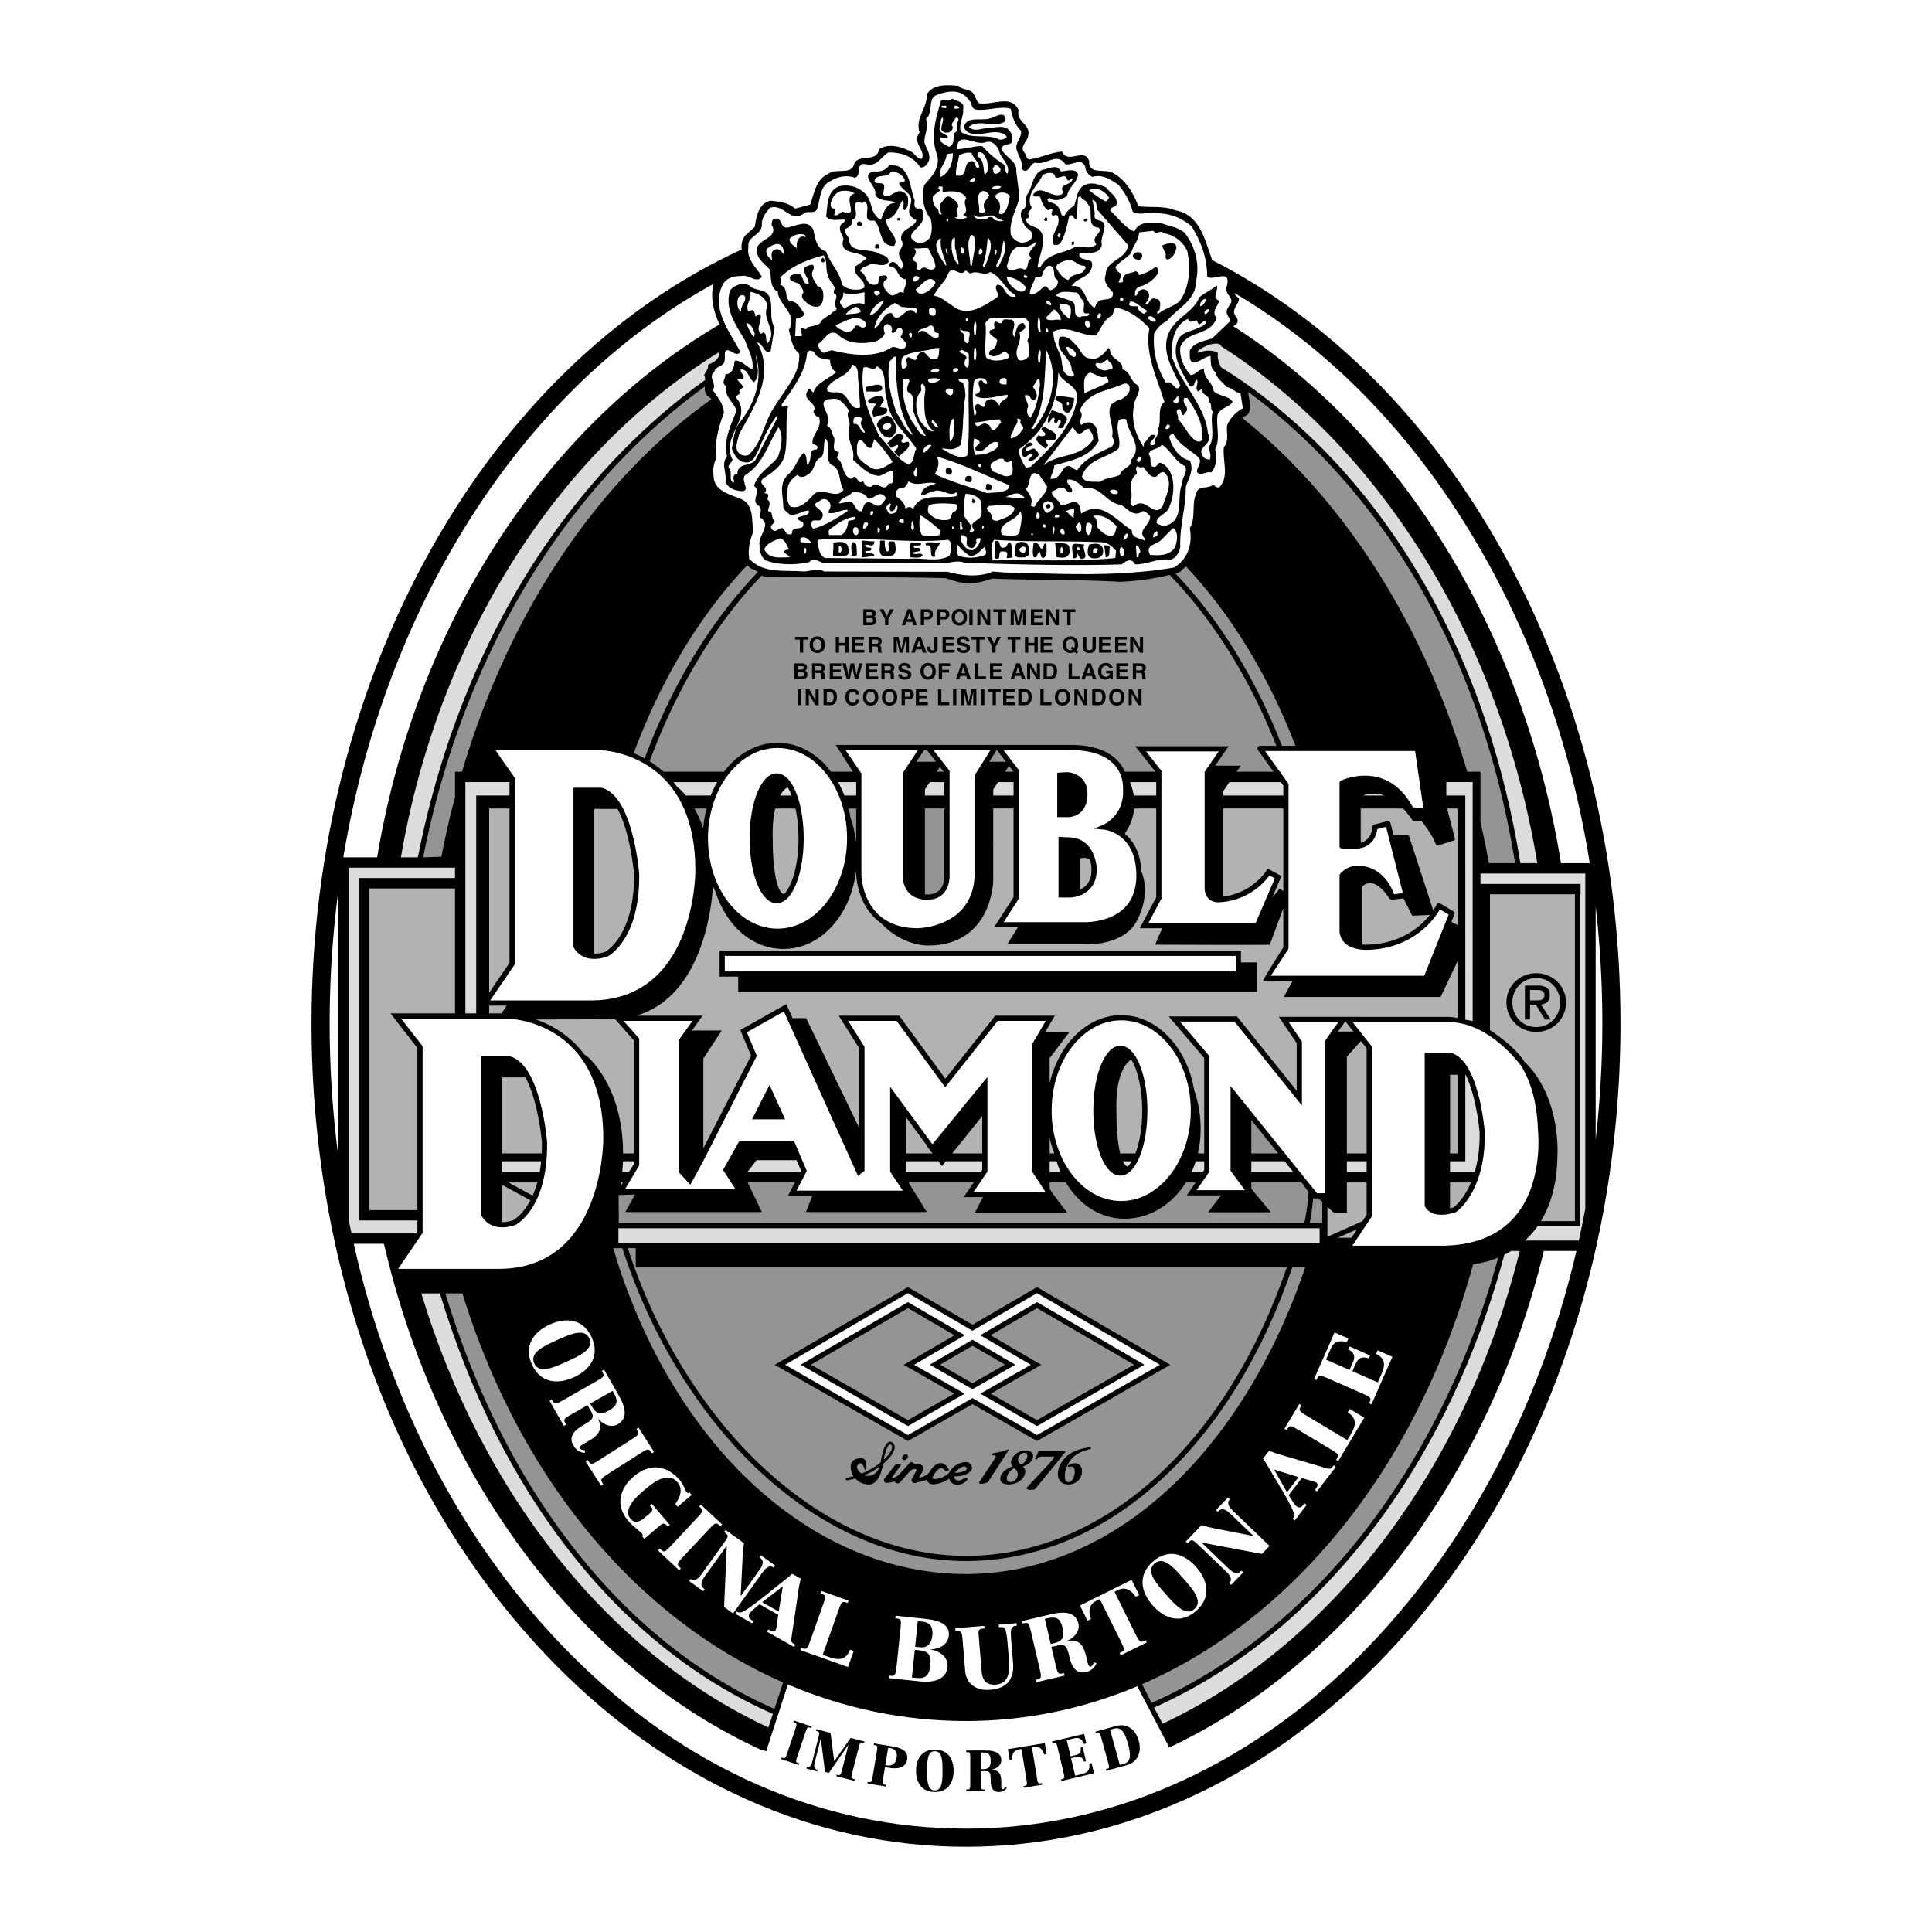<svg xmlns="http://www.w3.org/2000/svg" width="2500" height="2500" viewBox="0 0 192.756 192.756"><g fill-rule="evenodd" clip-rule="evenodd"><path fill="#fff" d="M0 0h192.756v192.756H0V0z"/><path d="M149.898 55.011c-7.279-13.076-17.27-23.092-28.953-29.056-.75-2.013-1.201-4.572-3.742-4.984-1.029-.474-2.531-.237-3.637-.395-.475-1.344-1.344-2.767-2.688-3.399-.791-.316-2.293.237-2.215-1.107-.475-1.423-2.135.395-2.688-.949-1.105.079-2.135.632-3.32.791-.316-.158-.236-.474-.475-.711-.473-.632.316-1.027.396-1.66.316-1.107-1.266-1.423-.949-2.53-.711-1.66-2.529-.474-3.953-.711-.395-.316-.316-.869-.79-1.186-.396-.237-.87-.158-1.265-.554-1.028-.079-2.53-.237-3.163.87.079 1.423-1.186 2.292-.711 3.794-.791 1.028.632 1.739.237 2.609-.475.079-.712-.553-1.107-.711-.87-.474-2.213-.869-3.162-.237-.237 1.343-1.818.474-2.451 1.343-.237 1.344-1.818.475-2.609 1.107-1.265.553-1.423 1.977-1.818 3.083l-1.502.396c-.712-.632-1.66-.711-2.451-.791-1.186.237-1.423 1.581-1.582 2.609l-.948.869c-.345.44-.414.917-.354 1.391C48.469 36.586 31.08 67.384 31.08 102.098c0 25.203 9.001 48.658 24.694 64.352 5.646 5.646 11.94 10.045 18.708 13.072 7.015 3.139 14.381 4.73 21.896 4.73 7.515 0 14.882-1.592 21.896-4.73 6.768-3.027 13.062-7.426 18.709-13.072 15.693-15.693 24.693-39.148 24.693-64.352 0-16.964-4.072-33.246-11.778-47.087z"/><path d="M147.705 82.027v-5.031h-1.318c-4.324-14.693-12.256-27.146-22.477-35.318.186-.106.379-.204.564-.31.508-.651.088-1.501.074-2.247 8.059 5.882 22.203 19.794 26.615 46.997h-2.615a89.535 89.535 0 0 0-.843-4.091z" fill="#929496"/><path d="M152.09 105.918c-1.068-1.666-3.436-3.141-3.436-3.141V89.223h8.477v32.607h-3.396c.938-1.537 1.602-3.617 1.648-6.443.017-.235.371-5.938-3.293-9.469z" fill="#b0b2b4"/><path d="M151.742 106.303c.936 1.527 1.605 3.592 1.695 6.391.01.076.621 5.395-2.375 8.773-1.66 1.875-4.127 2.824-7.33 2.818h-8.809l1.943-2.918v-16.961l-1.916-2.434h9.562c4.095.001 7.125 4.229 7.23 4.331zM42.163 123.01v-18.629l-2.145-2.758h10.599c.386.008 9.575.318 9.575 11.99 0 .531-.125 12.982-10.438 12.982H39.719l2.444-3.585z" fill="#fff"/><path fill="#b0b2b4" d="M41.645 120.73h-4.788V88.641h8.54v12.464h-6.438l2.686 3.454v16.171z"/><path d="M42.221 85.536c2.241-11.4 6.619-22.091 12.687-30.944 4.37-6.376 9.616-11.814 15.42-16.028-.027.436.013.854.55 1.144.036.043.067.086.098.13-11.423 8.104-20.207 21.304-24.878 37.159h-.7v2.508a89.564 89.564 0 0 0-1.356 5.971l-1.821.06z" fill="#929496"/><path d="M70.245 37.415c.083.15.113.314.119.486-5.987 4.281-11.395 9.849-15.883 16.398-6.125 8.938-10.539 19.73-12.788 31.237h-1.696C43.723 63.82 55.48 45.239 71.768 35.11c.056.694-.536 1.054-1.127 1.276.078.396-.238.712-.396 1.029zM94.223 78.031v1.337h-1.942v-.608l.487-.729h1.455z" fill="#dbdcdd"/><path fill="#929496" d="M93.458 76.996l.321-.482.374.482h-.695zM93.732 88.805c-.302.312-.743.46-1.312.44-.047-.002-.092-.007-.139-.01v-8.574h1.941v6.599c.002.029.06.976-.49 1.545zM91.428 76.003l.777-1.164h.271l.906 1.164h-1.954z"/><path d="M90.082 77.09v10.257c-.002.019-.074.975.558 1.686.406.457.999.703 1.763.729.723.026 1.297-.176 1.705-.601.711-.738.636-1.872.632-1.919V76.907l-1.608-2.068h5.681l-1.57 2.514v9.822c-.082 5.282-5.469 5.431-5.698 5.434-5.447 0-5.599-5.134-5.603-5.353V77.175l-1.582-2.336h7.224l-1.502 2.251zM112.037 78.527c.238 2.786-1.867 3.712-1.957 3.75l-.93.396 1.006.101c.129.014 3.217.387 3.217 4.573 0 1.395-.42 2.502-1.244 3.291-1.531 1.463-3.982 1.369-4.006 1.367h-7.992l1.51-2.339V76.821l-1.525-1.982h6.615c2.004-.015 3.479.455 4.381 1.396.973 1.014.926 2.245.924 2.257v.017a.103.103 0 0 0 .001.018zM120.609 89.682c.408.378.955.34.979.339a6.621 6.621 0 0 0 5.066-2.679l.535.292-1.91 4.457H114.58l1.295-2.437V76.906l-1.535-1.938h7.252l-1.404 2.033v11.553c0 .489.142.868.421 1.128z" fill="#fff"/><path d="M145.156 83.692l-.777-3.03h1.041v11.634l-.613-.327.293-.73a.259.259 0 0 0-.107-.318l-1.295-.776a.255.255 0 0 0-.367.115 4.893 4.893 0 0 1-.336.566l-2.412-7.399a.13.13 0 0 0-.123-.089h-1.422l-.311-1.228a.268.268 0 0 0-.318-.187l-1.293.345a.258.258 0 0 0-.191.228c-.096 1.097-.719 1.47-1.166 1.597v-3.429h4.225c.318.337.645.744.973 1.236a.13.13 0 0 0 .107.058h.801c.193.244 1.107 1.429 1.406 2.327a.13.13 0 0 0 .162.083l1.639-.518a.132.132 0 0 0 .084-.158zM136.76 88.113c.592.036 1.236.571 1.865 1.547.025.04.07.062.117.059l.02-.001a.256.256 0 0 0 .178.043l.857-.107.24-.015.824 1.648a.13.13 0 0 0 .121.072l1.672-.073c-.916 1.146-2.83 2.853-6.172 2.963-.008 0-.24.013-.551-.017v-5.799c.089-.09.38-.349.829-.32z" fill="#b0b2b4"/><path d="M136.01 79.368c.404-.159 1.164-.34 2.109 0h-2.109z" fill="#dbdcdd"/><path d="M140.963 80.545c-2.6-4.828-7.127-2.683-7.174-2.661a.259.259 0 0 0-.145.232v6.297c0 .143.115.259.26.259h1.379c.008 0 1.846.062 2.129-1.951l.877-.233 1.676 6.622-.879.109c-.209-.596-.939-2.253-2.678-2.72-.078-.029-1.561-.558-2.695.671a.26.26 0 0 0-.068.175v5.435c0 .535.182.977.539 1.312.816.763 2.264.676 2.324.672 4.57-.149 6.637-3.14 7.156-4.038l.873.523-2.441 6.103h-15.305l1.721-2.618a.247.247 0 0 0 .043-.142V78.29a.247.247 0 0 0-.049-.15l-.727-1.02v-.124h-.09l-1.479-2.07h14.973l.828 5.709-1.048-.09z" fill="#fff"/><path fill="#dbdcdd" d="M127.779 78.031v-.021l.258.363v.995h-5.994v-.434l.623-.903h5.113z"/><path d="M128.037 80.662v8.249l-.268-.201a.133.133 0 0 0-.188.037c-.004.004-.217.353-.646.794l.916-2.136-1.375-.75-.127.213c-.014.023-1.383 2.222-4.307 2.589v-8.796h5.995v.001z" fill="#b0b2b4"/><path d="M115.357 79.368h-2.24a6.023 6.023 0 0 0-.379-1.337h2.619v1.337z" fill="#dbdcdd"/><path d="M113.162 80.662h2.195v8.864l-1.639 3.083h2.23s-.725 1.641-.678 1.641c0 0 11.402.05 11.42 0l1.346-3.63v3.896s-2.084 3.291-2.039 3.373c.045.084 2.957 0 2.957 0l-.877 1.578h15.654l1.688-3.56v5.66c-.541-.096-.881-.109-.898-.111l-16.93-.004 1.783 2.625v4.748l-5.957-7.416h-6.811l3.537 4.148v9.523h-.627c.182-.783.277-1.607.277-2.457 0-1.336-.225-2.656-.648-3.863-.367-2.146-1.301-4.07-2.689-5.461-1.322-1.32-2.91-2.018-4.594-2.018-3.363 0-6.213 2.859-7.139 6.777v-2.488l1.943-2.566h-2.408l.982-1.672h-5.947l-4.978 6.291-4.6-6.291H83.68l2.054 3.268v7.951l-5.305-10.971h-1.327v.059l-.657-1.457-4.588 2.58 1.078 2.561-4.761 9.232v-8.949l1.839-2.795h-2.977l1.06-1.479h-6.6c2.767-.82 4.898-2.984 6.238-6.389 1.108-2.815 1.35-5.662 1.399-6.49.078.17.16.336.247.5 1.094 3.487 3.729 5.724 6.795 5.724 1.692 0 3.276-.69 4.581-1.995 1.461-1.461 2.398-3.549 2.665-5.864v.441c.001.046.089 3.16 2.468 4.832 2.2 2.337 4.636 2.248 4.742 2.242 3.29 0 4.875-1.763 5.625-3.241.807-1.594.838-3.161.838-3.227V80.66h2.027v8.852l-1.941 3.009h2.371l-1.051 1.682h7.436c.137.012 3.617.283 5.236-1.907.021-.029 1.793-2.619.707-5.348-.092-1.955-.854-3.102-1.662-3.771.599-.869.871-1.725.945-2.515z" fill="#b0b2b4"/><path fill="#b0b2b4" d="M135.035 102.918h-1.545l.735-1.031.81 1.031z"/><path d="M121.822 119.264l-1.293 1.684h6.275l-1.959-2.334v-.643h5.018l.676.949c0 1.006-.312 2.654-.402 3.105H61.721c.036-.32-.018-2.662.007-2.799l1.63-.049-.97 1.748h13.624l-1.423-2.955h4.723l-.698 1.338h2.436l-.647 1.617h12.069l-1.832-2.955h6.513l-1.005 1.467h1.925l-.807 1.553h9.207l-1.385-1.828-.363-.553v-.639h1.615c1.342 2.258 3.473 3.621 5.869 3.621 1.805 0 3.557-.758 4.932-2.133a8.555 8.555 0 0 0 1.184-1.488h.965l-.887 1.293h3.419v.001z" fill="#929496"/><path fill="#dbdcdd" d="M128.158 115.857l.871 1.079h-4.183v-1.079h3.312z"/><path fill="#929496" d="M124.846 115.08v-3.334l2.687 3.334h-2.687z"/><path fill="#fff" d="M62.21 101.85h6.88l-1.372 1.912v13.189l1.161 1.25 1.297-2.387 5.332-10.47-.992-2.358 3.692-2.076 7.395 16.41.651-.506v-12.365l-1.634-2.599h4.835l4.845 6.629 5.245-6.629h4.793l-1.359 2.312v12.733l1.332 2.025h-7.182l.65-.949h.024v-.035l.711-1.04v-9.441l-5.488 6.707-4.216-5.736v8.469l1.263 1.894H79.467l1.024-1.961-1.28-3.019h-5.434l-1.638 2.92 1.249 1.931H62.35l1.422-2.387v-12.656l-1.562-1.767z"/><path fill="#b0b2b4" d="M93.031 115.08h-2.669v-3.668l2.185 2.973-.024.019.508.676z"/><path fill="#dbdcdd" d="M93.613 115.857l.369.491.394-.491h3.62v.879l-.129.2h-7.505v-1.079h3.251z"/><path fill="#b0b2b4" d="M94.999 115.08l2.997-3.734v3.734h-2.997z"/><path fill="#dbdcdd" d="M74.568 116.936l.913-1.186h3.99l.447 1.055-.067.131h-5.283zM63.254 116.131l-.518.805h-.65c.032-.371.051-.729.064-1.078h1.103v.273h.001z"/><path d="M62.159 117.971l-.251.422c.021-.143.043-.283.061-.422h.19z" fill="#b0b2b4"/><path d="M105.76 115.104v-.023h-.008a11.143 11.143 0 0 1-.828-4.27c0-2.816.988-5.422 2.713-7.145 1.221-1.223 2.684-1.867 4.227-1.867s3.006.645 4.227 1.867c1.725 1.723 2.713 4.328 2.713 7.145 0 4.969-3.113 9.014-6.939 9.014-1.543 0-3.006-.646-4.227-1.869-.79-.788-1.421-1.761-1.878-2.852z" fill="#fff"/><path d="M105.193 115.08h-.469v-1.504c.124.52.28 1.022.469 1.504z" fill="#b0b2b4"/><path d="M105.41 115.857c.115.373.248.734.398 1.078h-1.084v-1.078h.686zM118.885 116.936c.16-.348.299-.707.418-1.078h.842v.869l-.145.209h-1.115z" fill="#dbdcdd"/><path d="M69.284 80.662h1.208a11.75 11.75 0 0 0-.333 1.975 12.465 12.465 0 0 0-.875-1.975zM84.659 80.662h.764v3.42a11.539 11.539 0 0 0-.567-2.496c-.053-.313-.12-.621-.197-.924z" fill="#929496"/><path d="M101.123 78.031v1.337h-2.027v-.607l.486-.729h1.541v-.001z" fill="#dbdcdd"/><path fill="#929496" d="M100.273 76.996l.393-.592.455.592h-.848zM100.359 76.003h-1.664l.729-1.164h.039l.896 1.164z"/><path d="M85.423 79.368h-1.179a10.394 10.394 0 0 0-.637-1.337h1.816v1.337z" fill="#dbdcdd"/><path d="M84.512 83.638c0 4.97-3.112 9.013-6.938 9.013-1.544 0-3.005-.646-4.227-1.868-1.724-1.724-2.712-4.328-2.712-7.145s.989-5.421 2.712-7.145c1.222-1.222 2.683-1.868 4.227-1.868 1.543 0 3.005.646 4.227 1.868 1.723 1.723 2.711 4.327 2.711 7.145z" fill="#fff"/><path d="M70.911 79.368h-2.495a5.326 5.326 0 0 0-.85-.854 9.79 9.79 0 0 0-.376-.482h4.36c-.241.42-.455.867-.639 1.336z" fill="#dbdcdd"/><path d="M68.214 80.611v.051h.023c.697 1.585 1.141 3.602 1.141 6.168 0 .53-.125 12.983-10.438 12.983H48.906l2.444-3.587V77.604l-1.92-2.766h10.374c.3.007 5.925.197 8.41 5.773z" fill="#fff"/><path d="M47.511 79.368v21.738h-1.079V78.031h4.399v1.337h-3.32z" fill="#dbdcdd"/><path fill="#b0b2b4" d="M50.832 80.662v15.404l-2.027 2.975V80.662h2.027zM48.805 100.33h1.735l-.499.775h-1.236v-.775zM58.432 105.26l-.042.053c-1.46-2.002-3.356-3.053-4.909-3.604 0 0 7.719-.01 7.897-.02l1.875 2.123v11.268h-1.088c-.008-6.789-3.552-9.68-3.733-9.82z"/><path d="M61.184 124.533h.91c2.859 8.869 7.792 16.842 13.892 22.439 6.256 5.74 13.308 8.773 20.394 8.773 7.057 0 13.869-2.885 19.705-8.344 5.498-5.143 9.922-12.371 12.846-20.947h1.285c-3.064 9.055-7.762 16.688-13.605 22.084-6.023 5.561-13.018 8.502-20.23 8.502-14.942 0-28.563-12.123-34.702-30.881-.01-.022-.495-1.626-.495-1.626z" fill="#929496"/><path d="M128.383 126.455c-2.895 8.424-7.252 15.518-12.652 20.568-5.738 5.367-12.43 8.205-19.352 8.205-6.954 0-13.885-2.986-20.044-8.639-6-5.506-10.861-13.336-13.7-22.062h.791v1.928h64.957z" fill="#929496"/><path fill="#dbdcdd" d="M61.701 124.01v-1.467h69.959v1.467H61.701z"/><path d="M130.666 122.025c.158-.58.354-2.459.354-2.459h.512l.389.357v2.102h-1.255z" fill="#929496"/><path fill="#fff" d="M131.396 119.049l-8.621-10.697v8.453l1.43 1.941h-4.82l1.277-1.859v-11.52l-2.933-3.441h5.441l6.723 8.369v-6.379l-1.325-1.947h4.963l-1.353 1.902v15.178h-.782z"/><path fill="#b0b2b4" d="M134.379 115.08v-9.654l1.402-1.563.569.723v10.494h-1.971z"/><path fill="#dbdcdd" d="M136.35 115.857v1.079h-1.971v-1.079h1.971z"/><path fill="#b0b2b4" d="M132.438 120.4l.638.59h1.303v-3.019h1.971v3.238l-.416.627-3.496 1.555V120.4zM135.396 122.641l-.564.851h-1.348l1.912-.851z"/><path d="M146.93 101.871c-.166-.051-.582-.096-.734-.135l-.004-22.369h-1.893V78.03h2.631v23.841z" fill="#dbdcdd"/><path d="M117.676 57.099l.641-.59c4.467 4.718 8.225 10.866 10.936 17.899h-1.348c-2.664-6.796-6.312-12.687-10.635-17.198.134-.037.273-.072.406-.111z" fill="#929496"/><path d="M76.491 57.573c5.138 0 12.466-.026 17.865.107 1.72.593 2.498.762 4.632.051 4.348.158 8.49.079 12.76.316a25.47 25.47 0 0 0 4.943-.688c4.324 4.446 7.98 10.289 10.656 17.049h-1.639a.256.256 0 0 0-.23.141.257.257 0 0 0 .02.269l1.557 2.179h-3.674l.418-.604h-2.561l1.34-1.941h-9.309l2.016 2.545h-3.033v.044a3.832 3.832 0 0 0-.758-1.155c-1.006-1.053-2.609-1.58-4.766-1.563H83.383l1.715 2.674h-2.187s-.441-.565-.745-.869c-1.321-1.321-2.909-2.02-4.593-2.02-2.092 0-3.984 1.109-5.34 2.888h-6.041a10.03 10.03 0 0 0-1.38-1.039c2.699-7.291 6.6-13.787 11.193-18.542a.86.86 0 0 0 .486.158z" fill="#929496"/><path d="M74.552 56.395c.128.153.296.286.515.388.214.031.38.156.541.297-4.636 4.795-8.569 11.236-11.288 18.587a11.179 11.179 0 0 0-1.094-.527c2.762-7.421 6.649-13.845 11.326-18.745z" fill="#929496"/><path d="M33.752 115.354a102.307 102.307 0 0 1-.861-13.256c0-4.473.295-8.877.861-13.182v26.438zM34.254 85.536c4.231-25.386 18.001-46.861 36.939-57.212-.36 1.391.019 2.748.588 4.05C54.188 42.728 41.484 62.451 37.63 85.536h-3.376z" fill="#fff"/><path d="M34.787 121.672V86.571h10.61v1.035h-9.575v34.16h5.823v1.086l-.143.209H35.07c-.097-.461-.192-.924-.283-1.389zM158.164 120.59a94.27 94.27 0 0 1-.648 3.182h-5.371a8.73 8.73 0 0 0 1.25-1.424h4.254V89.223h.041v-1.035h-9.984v-1.035h10.459v33.437h-.001z" fill="#dbdcdd"/><path d="M155.738 86.118c-1.889-11.751-6.09-23.001-12.16-32.548-5.576-8.769-12.646-15.997-20.535-21.019.334-.184.605-.394.326-.907-.713-.711.314-1.265.236-1.897a1.16 1.16 0 0 1-.453-.516c10.062 5.92 18.699 15.051 25.164 26.662 5.098 9.157 8.57 19.409 10.293 30.226h-2.871v-.001zM159.199 90.439c.439 3.834.666 7.727.666 11.659 0 3.941-.23 7.814-.666 11.605V90.439z" fill="#fff"/><path d="M79.558 79.368h-.022c-.261-.732-.591-1.323-.975-1.707-.334-.334-.695-.503-1.074-.503-1.513 0-2.699 2.847-2.699 6.48 0 2.644.638 4.99 1.625 5.978.333.334.695.503 1.073.503s.74-.169 1.074-.503c.987-.987 1.625-3.333 1.625-5.978 0-1.587-.231-3.063-.628-4.207v-.063h.001z"/><path d="M78.984 79.368h-1.152c.304-.538.614-.759.749-.835.147.239.282.519.403.835z" fill="#dbdcdd"/><path d="M78.225 89.216a.473.473 0 0 1-.161-.076c-.845-.628-.983-4.059-.965-5.328-.049-1.368.064-2.389.248-3.15h2.017c.195.891.305 1.913.305 2.976-.001 2.73-.662 4.769-1.444 5.578z" fill="#b0b2b4"/><path d="M57.216 78.591v15.885l.022.05c.008.018.814 1.757 3.337.917l.018-.006.017-.009c.132-.066 3.25-1.7 3.162-8.257-.026-.333-.655-7.757-3.729-8.571l-.033-.009h-2.794z"/><path d="M60.393 94.957a3.529 3.529 0 0 1-1.107.195V80.705h2.318c1.302 2.368 1.646 6.436 1.651 6.491.078 5.952-2.631 7.63-2.862 7.761z" fill="#b0b2b4"/><path d="M51.388 122.227l.018-.006.017-.008c.133-.066 3.25-1.701 3.162-8.258-.026-.332-.655-7.756-3.729-8.57l-.032-.008H48.03v15.883l.022.051c.007.017.814 1.757 3.336.916z"/><path d="M51.207 121.742a3.496 3.496 0 0 1-1.108.193v-3.721l2.815 1.541c-.741 1.395-1.584 1.915-1.707 1.987z" fill="#b0b2b4"/><path d="M50.099 116.936v-1.078h3.893c-.038.381-.086.742-.147 1.078h-3.746z" fill="#dbdcdd"/><path d="M53.61 117.971a9.182 9.182 0 0 1-.47 1.318l-2.409-1.318h2.879zM54.049 115.08h-3.951v-7.59h2.319c1.302 2.367 1.646 6.436 1.65 6.49.006.385-.001.75-.018 1.1z" fill="#b0b2b4"/><path d="M145.221 120.943l.035-.012.029-.02c.121-.082 2.934-2.055 2.854-7.922-.023-.311-.594-7.227-3.402-7.961l-.031-.008h-2.562v15.293l.021.049c.023.058.622 1.382 3.056.581z"/><path fill="#b0b2b4" d="M144.672 107.227h.748v7.853h-.748v-7.853zM145.023 120.461c-.123.041-.24.074-.352.102v-2.592h2.092c-.691 1.633-1.574 2.365-1.74 2.49z"/><path d="M147.133 116.936h-2.461v-1.078h1.523v-8.631h.035c.881 1.795 1.291 4.506 1.393 5.787.022 1.595-.185 2.886-.49 3.922z" fill="#dbdcdd"/><path d="M111.777 104.33c-1.514 0-2.699 2.846-2.699 6.48 0 2.645.639 4.99 1.625 5.979.334.332.695.502 1.074.502.377 0 .738-.17 1.072-.502.988-.988 1.627-3.334 1.627-5.979s-.639-4.99-1.627-5.977c-.333-.333-.695-.503-1.072-.503z"/><path d="M112.514 116.389c-.189-.051-.357-.246-.494-.531h.891a2.9 2.9 0 0 1-.397.531z" fill="#dbdcdd"/><path d="M113.266 115.123v-.043h-1.508c-.318-1.303-.381-3.217-.369-4.096-.146-4.109 1.162-5.1 1.482-5.279.662 1.082 1.088 3.014 1.088 5.105 0 1.78-.281 3.268-.693 4.313z" fill="#b0b2b4"/><path d="M106.428 81.524c.01.002.791.069 1.396-.482.447-.407.674-1.028.674-1.847 0-1.667-1.35-2.14-2.062-2.157l-.955.059v4.427h.947zM106.838 83.552l-1.229-.056v6.05h1.25c.062-.003 1.193-.071 1.938-.92.475-.542.68-1.27.607-2.163-.002-.019-.168-2.722-2.566-2.911zM76.776 108.244l-1.747 3.43h3.3l-1.553-3.43zM73.649 97.439v1.51h51.757v-2.932h-1.595v-1.165H71.794v2.587h1.855z"/><path fill="#fff" d="M123.293 96.922H72.312V95.37h50.981v1.552z"/><path d="M153.271 102.955c1.6 0 2.969-1.24 2.969-2.943 0-1.682-1.369-2.92-2.969-2.92-1.611 0-2.975 1.238-2.975 2.92.001 1.703 1.364 2.943 2.975 2.943z"/><path d="M153.271 97.578c1.328 0 2.379 1.047 2.379 2.434 0 1.416-1.051 2.459-2.379 2.459-1.34 0-2.385-1.043-2.385-2.459.001-1.387 1.046-2.434 2.385-2.434z" fill="#b0b2b4"/><path d="M53.069 136.133c.818 1.803 2.486 2.051 4.177 1.283 1.69-.766 2.603-2.184 1.785-3.988-.818-1.803-2.486-2.051-4.177-1.283s-2.603 2.185-1.785 3.988zM54.823 139.754l1.431 2.508.222-.127-.065-.115c-.244-.428-.137-.488.757-1l1.452-.828.371.65c.358.625.033.873-.831 1.365-.749.428-1.486 1.07-.971 1.973.271.475.595.705 1.147.785l.033-.264c-.223-.035-.454-.084-.511-.184-.101-.176.097-.309.449-.51l.321-.184c.841-.48 1.627-1.02 1.046-2.248l.015-.01c.459.539 1.27.928 1.941.543 1.292-.736.471-2.244.074-2.939l-1.439-2.521-.222.127.065.113c.244.428.137.49-.757 1l-2.995 1.711c-.894.51-1.001.57-1.246.143l-.065-.113-.222.125zM58.636 145.662l.071.111c.265.414.369.348 1.236-.205l2.909-1.854c.868-.553.972-.619.707-1.035l-.07-.111.215-.137 1.551 2.432-.215.139-.07-.111c-.265-.416-.369-.35-1.237.203l-2.908 1.855c-.868.553-.972.619-.707 1.035l.071.111-.215.137-1.551-2.434.213-.136zM67.61 150.334l-.234-.275c.452-.639.819-1.469.215-2.18-.968-1.141-2.478.072-3.262.738-.765.65-2.237 1.947-1.428 2.9.524.617 1.07.199 1.499-.166l.369-.312c.442-.377.359-.502.188-.703l-.108-.127.194-.166 1.783 2.1-.194.164c-.365-.428-.522-.33-.824-.072l-1.529 1.299-.199-.234c.08-.137.031-.223-.066-.336-.205-.242-.777-.576-1.364-1.268-1.293-1.521-.813-3.211.569-4.385 1.824-1.549 3.502-.932 4.614.375.424.5.507.99.677 1.191.062.074.166.113.291.029l.205.242-1.396 1.186zM65.827 154.504l.096.09c.36.336.444.246 1.147-.506l2.357-2.518c.704-.75.788-.84.428-1.178l-.096-.09.174-.186 2.106 1.973-.174.186-.096-.09c-.36-.338-.444-.248-1.147.504l-2.358 2.518c-.703.752-.788.842-.428 1.178l.097.092-.175.186-2.107-1.973.176-.186zM68.893 157.531c.494.354.917-.221 1.157-.557l2.026-2.824c.601-.836.672-.936.272-1.223l-.107-.078.149-.207 1.837 1.318c-.135.867-.153 1.754-.198 2.631l-.133 2.645-.007-.006.015.012 1.806-2.518c.241-.336.649-.92.157-1.273l-.093-.066.148-.207 1.409 1.01-.149.207c-.493-.354-.916.221-1.157.557l-2.888 4.025-.894-.643.266-6.09-.014-.01-2.129 2.967c-.241.336-.649.92-.156 1.273l.093.066-.149.207-1.408-1.01.147-.206zM79.044 157.021c-.096.096-.572.475-.683.562-1.054.811-2.949 2.447-4.05 3.109-.276.166-.506.27-.82.092l-.126.223 1.693.957.125-.223c-.337-.191-.628-.355-.398-.762.121-.213.688-.682.997-.922l1.869 1.057c-.064.256-.154 1.326-.258 1.512-.156.275-.485.088-.738-.055l-.125.223 2.696 1.523.126-.221c-.322-.184-.452-.256-.398-.619l.601-4.068c.108-.746.162-1.252.341-1.908l-.852-.48zM79.933 164.391l.125.043c.464.166.505.049.85-.922l1.152-3.25c.345-.971.386-1.086-.079-1.252l-.124-.043.085-.24 2.72.965-.085.24-.124-.045c-.464-.164-.506-.049-.85.922l-1.521 4.287.738.262c.92.326 1.616.209 1.991-.77l.365.131-.567 1.6-4.76-1.688.084-.24zM88.702 167.432l3.15.328c1.059.111 2.539-.08 2.678-1.418.105-1.008-.744-1.609-1.673-1.768l.001-.018c.816-.021 1.708-.432 1.806-1.369.147-1.418-1.62-1.602-2.688-1.713l-2.625-.273-.027.254.132.014c.49.051.477.174.37 1.197l-.357 3.43c-.107 1.025-.146 1.145-.61 1.096l-.131-.014-.026.254zM101.441 162.201c-.562.047-.656.188-.551 1.484l.182 2.193c.139 1.701-.637 2.576-2.285 2.713-1.465.121-2.394-.668-2.492-1.861l-.238-2.895c-.08-.973-.098-1.184-.729-1.131l-.021-.254 2.894-.238.021.254c-.518.043-.629.096-.586.613l.305 3.709c.057.676.326 1.377 1.439 1.285 1.227-.1 1.377-1.287 1.303-2.199l-.148-1.807c-.145-1.754-.287-1.768-.875-1.721l-.021-.254 1.781-.146.021.255zM103.402 167.834l2.809-.66-.059-.248-.127.029c-.48.113-.508-.006-.744-1.01l-.381-1.627.727-.17c.703-.166.848.217 1.074 1.184.197.84.605 1.729 1.615 1.492.531-.125.844-.369 1.078-.877l-.242-.105c-.096.203-.211.41-.322.438-.197.047-.268-.182-.361-.576l-.084-.359c-.221-.941-.516-1.85-1.859-1.643l-.004-.016c.646-.289 1.25-.955 1.072-1.707-.34-1.449-2.018-1.09-2.797-.908l-2.826.664.059.248.127-.029c.48-.113.508.008.744 1.01l.787 3.357c.236 1.002.264 1.121-.215 1.234l-.129.031.058.248zM107.748 160.182l5.154-2.561.754 1.52-.346.172c-.428-.643-1.02-1.045-1.77-.672l-.346.172 2.023 4.074c.459.922.514 1.031.955.812l.117-.059.113.229-2.584 1.283-.113-.229.119-.059c.439-.219.385-.33-.072-1.25l-2.025-4.074-.346.172c-.67.332-.854.994-.531 1.816l-.348.172-.754-1.518zM119.338 160.721c1.488-1.307 1.24-2.975.016-4.369-1.227-1.395-2.85-1.855-4.336-.549-1.488 1.307-1.24 2.975-.014 4.369 1.225 1.394 2.848 1.855 4.334.549zM122.652 157.951c.42-.438-.088-.938-.387-1.225l-2.508-2.406c-.742-.713-.832-.797-1.174-.441l-.09.096-.186-.178 1.566-1.631c.84.256 1.713.398 2.576.568l2.598.506-.006.006.014-.012-2.236-2.145c-.297-.287-.818-.773-1.238-.336l-.08.084-.184-.178 1.201-1.25.184.176c-.422.438.088.938.387 1.225l3.574 3.43-.762.793-5.992-1.127-.012.014 2.635 2.527c.299.287.82.773 1.24.336l.078-.082.184.176-1.199 1.25-.183-.176zM126.02 145.512c.084.107.391.631.465.754.654 1.156 2.012 3.26 2.514 4.443.127.297.197.539-.023.824l.203.156 1.184-1.543-.203-.156c-.236.307-.439.572-.809.289-.195-.15-.58-.777-.775-1.115l1.305-1.703c.246.1 1.295.336 1.463.465.25.193.02.494-.156.725l.203.154 1.883-2.459-.201-.154c-.227.293-.316.412-.67.309l-3.943-1.16c-.725-.213-1.219-.336-1.844-.604l-.596.775zM133.299 145.645l.068-.113c.254-.422.148-.486-.734-1.016l-2.957-1.775c-.883-.529-.988-.592-1.242-.17l-.068.113-.219-.131 1.484-2.475.219.131-.068.113c-.252.422-.146.486.736 1.016l3.9 2.34.402-.67c.504-.838.525-1.543-.359-2.104l.199-.332 1.457.873-2.6 4.33-.218-.13zM136.602 140.014l.053-.121c.199-.451.086-.5-.857-.916l-3.156-1.389c-.943-.414-1.057-.463-1.254-.012l-.053.121-.234-.104 2.047-4.656 1.379.607-.156.354c-.754-.188-1.273-.078-1.605.678l-.473 1.072 2.354 1.033.311-.709c.225-.506.293-.947-.461-1.355l.129-.289 2.068.91-.127.289c-.805-.268-1.107.07-1.334.586l-.305.693 2.537 1.115.33-.748c.35-.799.576-1.555-.502-2.096l.156-.354 1.473.646-2.086 4.744-.234-.099z" fill="#fff"/><path d="M86.131 62.374h.666c.322 0 .409-.055.499-.142a.461.461 0 0 0 .137-.326c0-.157-.051-.311-.245-.384.066-.033.193-.097.193-.325 0-.164-.099-.404-.484-.404h-.765v1.581h-.001zM88.635 62.374h-.331v-.597l-.545-.984h.389l.329.687.312-.687h.375l-.529.989v.592zM90.435 62.046h.583l.101.328h.359l-.557-1.581h-.38l-.563 1.581h.347l.11-.328zM92.194 61.804h.377c.425 0 .504-.36.504-.504 0-.312-.185-.507-.491-.507h-.721v1.581h.331v-.57zM93.837 61.804h.377c.425 0 .504-.36.504-.504 0-.312-.185-.507-.491-.507h-.722v1.581h.331v-.57h.001zM94.952 61.583c0 .741.551.831.76.831s.76-.09.76-.831-.551-.831-.76-.831-.76.091-.76.831zM97.041 62.374h-.33v-1.581h.33v1.581zM98.488 60.793h.309v1.581h-.33l-.645-1.127h-.006v1.127h-.306v-1.581h.347l.627 1.101h.004v-1.101zM99.914 62.374h-.33v-1.302h-.479v-.279h1.286v.279h-.477v1.302zM102.365 62.374h-.306v-1.322h-.004l-.295 1.322h-.322l-.29-1.322h-.003v1.322h-.307v-1.581h.48l.286 1.246h.003l.282-1.246h.476v1.581zM104.02 61.072h-.838v.336h.769v.279h-.769v.408h.875v.279h-1.2v-1.581h1.163v.279zM105.338 60.793h.307v1.581h-.329l-.644-1.127h-.006v1.127h-.307v-1.581h.348l.627 1.101h.004v-1.101zM106.807 62.374h-.33v-1.302h-.479v-.279h1.285v.279h-.476v1.302zM80.136 65.113h-.33v-1.302h-.477v-.279h1.285v.279h-.478v1.302zM80.787 64.322c0 .741.551.831.76.831s.76-.09.76-.831-.551-.831-.76-.831-.76.091-.76.831zM83.711 64.405v.708h-.33v-1.581h.33v.602h.617v-.602h.33v1.581h-.33v-.708h-.617zM86.189 63.811h-.838v.335h.77v.279h-.77v.409h.875v.279h-1.198v-1.581h1.161v.279zM86.671 65.113h.323v-.619h.341c.244 0 .257.084.257.301a1 1 0 0 0 .036.318h.365v-.04c-.07-.027-.07-.084-.07-.316 0-.295-.07-.344-.201-.401.157-.053.245-.203.245-.377 0-.137-.077-.446-.498-.446h-.799v1.58h.001zM90.688 65.113h-.308v-1.322h-.004l-.294 1.322h-.323l-.288-1.322h-.005v1.322h-.307v-1.581h.481l.286 1.245h.004l.281-1.245h.477v1.581zM91.386 64.786h.583l.102.327h.358l-.556-1.581h-.381l-.563 1.581h.347l.11-.327zM93.54 64.655c0 .334-.174.498-.491.498-.524 0-.524-.334-.524-.636h.307c0 .249.018.371.193.371.17 0 .184-.11.184-.232v-1.124h.331v1.123zM95.203 63.811h-.838v.335h.769v.279h-.769v.409h.875v.279h-1.199v-1.581h1.162v.279zM95.79 64.626c.002.088.046.256.335.256.157 0 .332-.037.332-.205 0-.124-.119-.156-.288-.196l-.169-.04c-.255-.059-.501-.117-.501-.465 0-.176.094-.485.607-.485.483 0 .612.315.614.509h-.315c-.009-.07-.035-.238-.323-.238-.125 0-.275.046-.275.19 0 .123.102.15.167.165l.387.095c.215.053.413.141.413.425 0 .474-.483.516-.623.516-.577 0-.675-.331-.675-.527h.314zM97.74 65.113h-.332v-1.302h-.477v-.279h1.286v.279h-.477v1.302zM99.332 65.113h-.33v-.597l-.547-.984h.391l.328.687.312-.687h.373l-.527.989v.592zM101.334 65.113h-.33v-1.302h-.479v-.279h1.286v.279h-.477v1.302zM102.588 64.405v.708h-.33v-1.581h.33v.602h.615v-.602h.332v1.581h-.332v-.708h-.615zM104.979 63.811h-.838v.335h.769v.279h-.769v.409h.877v.279h-1.2v-1.581h1.161v.279zM107.568 65.048l-.172-.163c.098-.123.166-.303.166-.563 0-.741-.551-.831-.76-.831s-.76.09-.76.831.551.831.76.831a.827.827 0 0 0 .404-.105l.188.178.174-.178zM109.328 64.56c0 .416-.25.594-.648.594-.145 0-.361-.035-.502-.191-.084-.097-.117-.225-.123-.383v-1.048h.336v1.026c0 .22.129.317.283.317.227 0 .32-.11.32-.302v-1.041h.334v1.028zM110.816 63.811h-.837v.335h.769v.279h-.769v.409h.875v.279h-1.2v-1.581h1.162v.279zM112.416 63.811h-.838v.335h.77v.279h-.77v.409h.877v.279h-1.199v-1.581h1.16v.279zM113.736 63.532h.307v1.581h-.33l-.645-1.128h-.004v1.128h-.308v-1.581h.348l.626 1.101h.006v-1.101zM79.258 67.766h.666c.322 0 .408-.055.499-.142a.461.461 0 0 0 .137-.326c0-.157-.051-.312-.245-.384.066-.033.193-.097.193-.325 0-.164-.099-.404-.485-.404h-.765v1.581zM81.019 67.766h.323v-.619h.341c.245 0 .258.083.258.3 0 .163.013.245.035.319h.366v-.041c-.071-.026-.071-.084-.071-.316 0-.295-.071-.344-.201-.401.157-.053.245-.203.245-.377 0-.138-.077-.446-.498-.446h-.799v1.581h.001zM83.944 66.463h-.838v.336h.77v.279h-.77v.409h.875v.279h-1.198v-1.581h1.161v.278zM84.038 66.185h.353c.202.866.222.976.251 1.156h.004c.029-.166.053-.326.221-1.156h.349c.185.868.201.951.236 1.156h.004c.026-.15.053-.287.258-1.156h.334l-.444 1.581h-.317a30.007 30.007 0 0 1-.245-1.233h-.004c-.048.304-.075.418-.244 1.233h-.308l-.448-1.581zM87.581 66.463h-.838v.336h.77v.279h-.77v.409h.875v.279h-1.199v-1.581h1.162v.278zM87.933 67.766h.323v-.619h.341c.245 0 .258.083.258.3 0 .163.013.245.035.319h.366v-.041c-.07-.026-.07-.084-.07-.316 0-.295-.07-.344-.2-.401.157-.053.245-.203.245-.377 0-.138-.077-.446-.499-.446h-.799v1.581zM89.932 67.279c.002.088.046.256.336.256.157 0 .332-.038.332-.206 0-.123-.119-.156-.288-.196l-.169-.039c-.255-.06-.501-.117-.501-.465 0-.176.094-.485.607-.485.482 0 .612.315.614.509h-.315c-.009-.07-.035-.238-.323-.238-.125 0-.275.046-.275.189 0 .124.102.15.167.166l.386.095c.216.053.413.141.413.426 0 .474-.483.515-.623.515-.577 0-.675-.33-.675-.526h.314v-.001zM91.836 66.975c0 .741.551.831.76.831s.76-.09.76-.831-.551-.831-.76-.831-.76.09-.76.831zM93.994 67.766h-.331v-1.581h1.125v.278h-.794v.36h.695v.28h-.695v.663zM95.824 67.438h.583l.101.328h.359l-.557-1.581h-.38l-.563 1.581h.347l.11-.328zM97.584 67.479h.785v.286h-1.117v-1.58h.332v1.294zM99.934 66.463h-.838v.336h.769v.279h-.769v.409h.875v.279h-1.2v-1.581h1.163v.278zM101.271 67.438h.584l.102.328h.357l-.556-1.581h-.379l-.565 1.581h.348l.109-.328zM103.451 66.185h.307v1.581h-.328l-.645-1.128h-.006v1.128h-.306v-1.581h.347l.627 1.1h.004v-1.1zM104.119 67.766h.686c.523 0 .656-.488.656-.829 0-.3-.109-.752-.643-.752h-.699v1.581zM106.951 67.479h.785v.286h-1.115v-1.58h.33v1.294zM108.348 67.438h.582l.101.328h.36l-.557-1.581h-.381l-.564 1.581h.347l.112-.328zM110.367 66.913h.658v.853h-.219l-.033-.199c-.084.097-.205.239-.496.239-.379 0-.725-.272-.725-.827 0-.432.24-.836.771-.834.482 0 .676.312.693.531h-.332c0-.062-.111-.26-.342-.26-.236 0-.455.163-.455.568 0 .432.236.544.463.544.072 0 .314-.029.381-.348h-.365v-.267h.001zM112.541 66.463h-.838v.336h.772v.279h-.772v.409h.877v.279h-1.199v-1.581h1.16v.278zM113.023 67.766h.324v-.619h.34c.244 0 .258.083.258.3 0 .163.014.245.035.319h.367v-.041c-.07-.026-.07-.084-.07-.316 0-.295-.072-.344-.201-.401.156-.053.244-.203.244-.377 0-.138-.076-.446-.498-.446h-.799v1.581zM79.92 70.354h-.331v-1.582h.331v1.582zM81.368 68.772h.307v1.582h-.329l-.645-1.128h-.004v1.128h-.308v-1.582h.347l.627 1.102h.005v-1.102zM82.166 70.354h.686c.522 0 .656-.488.656-.829 0-.3-.109-.752-.643-.752h-.699v1.581zM85.419 69.291c-.026-.094-.077-.272-.35-.272-.159 0-.392.105-.392.551 0 .283.112.538.392.538.182 0 .31-.103.35-.296h.33c-.066.342-.291.583-.687.583-.42 0-.72-.285-.72-.829 0-.551.318-.833.725-.833.473 0 .665.326.682.559h-.33v-.001zM86.106 69.562c0 .741.551.832.76.832.209 0 .76-.09.76-.832 0-.741-.551-.831-.76-.831-.208.001-.76.091-.76.831zM87.994 69.562c0 .741.551.832.76.832s.76-.09.76-.832c0-.741-.551-.831-.76-.831s-.76.091-.76.831zM90.281 69.783h.377c.425 0 .504-.36.504-.504 0-.312-.185-.506-.491-.506h-.721v1.581h.331v-.571zM92.539 69.051h-.838v.336h.769v.279h-.769v.408h.875v.28h-1.199v-1.582h1.162v.279zM93.919 70.067h.786v.286h-1.117v-1.581h.331v1.295zM95.415 70.354h-.331v-1.582h.331v1.582zM97.412 70.353h-.307v-1.322H97.1l-.295 1.322h-.322l-.288-1.322h-.004v1.322h-.308v-1.581h.481l.285 1.246h.005l.281-1.246h.477v1.581zM98.211 70.354h-.33v-1.582h.33v1.582zM99.361 70.354h-.33v-1.303h-.476v-.279h1.285v.279h-.479v1.303zM101.244 69.051h-.838v.336h.77v.279h-.77v.408h.875v.28h-1.199v-1.582h1.162v.279zM101.596 70.354h.686c.523 0 .656-.488.656-.829 0-.3-.109-.752-.643-.752h-.699v1.581zM104.125 70.067h.785v.286h-1.115v-1.581h.33v1.295zM105.246 69.562c0 .741.551.832.76.832s.76-.09.76-.832c0-.741-.551-.831-.76-.831s-.76.091-.76.831zM108.168 68.772h.307v1.582h-.329l-.644-1.128h-.006v1.128h-.307v-1.582h.348l.627 1.102h.004v-1.102zM108.967 70.354h.686c.521 0 .656-.488.656-.829 0-.3-.109-.752-.643-.752h-.699v1.581zM110.662 69.562c0 .741.551.832.76.832s.76-.09.76-.832c0-.741-.551-.831-.76-.831s-.76.091-.76.831zM113.584 68.772h.307v1.582h-.329l-.644-1.128h-.006v1.128h-.307v-1.582h.348l.627 1.102h.004v-1.102z"/><path d="M56.804 154.729c-5.583-7.162-9.925-15.803-12.914-25.684h-1.855c6.034 19.961 18.678 35.887 34.632 43.309l.441-1.359c-7.703-3.397-14.534-8.864-20.304-16.266z" fill="#dbdcdd"/><path d="M46.139 129.045h-1.707c2.969 9.756 7.265 18.289 12.78 25.365 5.705 7.318 12.453 12.727 20.057 16.09l.859-2.645c-14.503-6.357-26.257-20.222-31.989-38.81zM136.111 152.83c5.963-7.668 10.58-17.129 13.359-27.363a9.193 9.193 0 0 1-2.496.662c-3.633 13.285-10.264 24.623-19.184 32.797-4.273 3.918-8.932 6.971-13.85 9.109l.959 1.867c7.921-3.509 15.251-9.404 21.212-17.072z" fill="#929496"/><path d="M115.992 171.977c16.998-7.975 30.26-25.564 35.633-47.17h-.859c-.23.141-.457.266-.682.379l-.078.289c-2.793 10.35-7.457 19.92-13.486 27.672-6.008 7.727-13.395 13.672-21.383 17.217l.855 1.613z" fill="#dbdcdd"/><path d="M154.029 124.807c-5.449 22.537-19.596 41.197-37.371 49.537l-3.195-6.107c-5.436 2.289-11.184 3.469-17.084 3.469-6.201 0-12.187-1.27-17.773-3.645l-2.167 6.664-.468-.15-.011.021c-17.376-7.961-30.986-25.559-36.9-47.482 0 0-.548-2.117-.758-3.018h-3.006c3.59 16.055 11.093 30.406 21.759 41.072 11.299 11.301 24.897 17.273 39.323 17.273 28.776 0 53.14-24.357 60.901-57.635h-3.25v.001zM96.807 10.141c.158.316.158.712.553.791 1.188.158 2.373-.396 3.479-.079.158.791.396 1.581 1.029 2.213.078.632-.475 1.028-.475 1.66.078.711.711 1.344.553 2.134.633.632.791-.554 1.344-.633 1.107.316 2.135-1.106 3.004.158.711.158 1.58-.711 1.977.237 0 .396.316.87.711 1.028 1.027-.316 1.898.316 2.609.791.711.87 1.186 1.739 1.422 2.688.791.475 1.818-.158 2.768.158 1.186.079 2.213.554 3.084 1.265.947 1.502 1.58 3.162 1.58 5.059.633.475 2.371-.869 1.977.87-.395.791.633 1.107.395 1.74-.236.395-.631.79-.316 1.265.08.237.316.395.158.632l-1.738 1.66c-.791.237-1.818.396-2.213 1.186 0 .396-.08.949.236 1.186.711.079 1.186-.553 1.818-.632.078.474-.08 1.186.475 1.581.158.712.711.949 1.107 1.502.553.079.869.554 1.422.633l.234 1.501c-.631.316-1.344 1.027-1.58 1.739-.078.711.236 1.502-.316 2.134-.158 1.344.553 2.846-.395 3.953-.316.237-.475-.158-.713-.158-.553.395-1.502 0-1.66.869-.473 1.028 0 2.451-.631 3.4.316 1.66-.238 3.162-1.582 3.953-3.715.632-7.43.711-11.305.632-2.293-.079-4.404.001-6.746-.238-1.914.865-4.514.028-4.514.028l-12.297-.027c-.632-.316-1.265-.079-1.977 0-2.055-.158-4.11.237-5.534-1.265-.158-.948.079-1.897.396-2.688-.158-1.186.079-2.608-1.107-3.241-1.106-.475-2.846-.791-2.846-2.372-.079-.632 0-1.186.237-1.66-.158-1.582.237-3.162.79-4.585 0-.87-.632-1.581-1.106-2.292.474-.632-.553-1.265.158-1.818.079-.632 1.027-.474 1.027-1.186.079-.316-.158-1.107.396-.949.396.079.791.632 1.186.158-1.106-2.056-3.004-4.348-1.739-6.799.396-.632 1.107-.791 1.897-.791.711-.158 1.423.791 1.977.079-.554-.948-1.581-1.739-1.344-3.004-.158-1.028 1.265-1.107 1.344-2.134-.079-.711.396-1.265.791-1.739 1.423-.474 2.055 1.581 3.399.553.396-.316 1.186.158 1.344-.553.316-.949.237-2.213 1.344-2.688.632-.395 1.582-.632 2.372-.316.791-.158 0-1.581 1.107-1.344 1.186.316 1.502-.79 2.292-1.186 1.265 0 2.45.396 3.162 1.502.396.079.711-.316.869-.711.158-.711-.316-1.186-.474-1.818 0-.791.474-1.502.158-2.293.791-.632.079-2.134 1.186-2.45.869-.316 2.055-.554 2.846.237l.395.474z" fill="#fff"/><path d="M96.095 10.853c.079.791-.474 1.502-.237 2.292 1.028.791 2.689.158 3.875.791.316 0 .473-.079.711-.237-.08-.316-.475-.396-.711-.475-1.266-.237-2.768.791-3.558-.474.158-1.265 1.818-.632 2.609-.948.475-.079.869-.475 1.344-.316a.616.616 0 0 1 .158.632c-1.186.711-2.609-.316-3.637.553.633.553 1.344.079 2.055.079.713 0 1.66-.395 2.135.474.238.237.08.712.08 1.028-.316.237-.791.079-1.027.553.314.87 1.58 1.186 1.502 2.293l.316 2.529c-.238 1.265-1.029 2.293-.871 3.716.158.474.633.791 1.029.87.473 0 .947-.158 1.105-.554.238-.632-.633-.791-.791-1.265-.236-.395-.473-.949-.236-1.423.711-.316.236-1.106.553-1.581.555-.791.475-1.977 1.502-2.451.633-.079 1.502-.633 1.818.158.555 0 1.502-.396 1.74.316-.08.791-.949 1.265-1.107 2.134-.395.316-1.027.554-1.58.316-.08-.079-.158-.158-.238-.079-.236.079-.078.237 0 .396.475 0 .949.316 1.107.79.158.158.078.712.475.554.158-.396.553-.711.947-1.028.316-.711.238-1.66 1.107-2.055.711-.316 1.424 0 2.055.237.396.553 1.344 1.027 1.027 1.818-.236.237-.631.158-.553.553.791.712 1.424 1.661 2.371 2.056.475-1.106 1.74-.87 2.609-.87.791.316 1.66.396 2.371.949 1.027 1.265 1.582 3.083 1.186 4.822 0 1.977-1.816 2.688-2.924 4.032-.553.237-1.027.791-1.266 1.265-.158 1.818.316 3.479 1.186 4.901.713-.395.949 1.186 1.424.237-.791-1.66-2.055-3.557-1.027-5.454.711-1.344 2.371-1.897 2.924-3.32.555-.475 1.186-.712 1.74-1.186.236.395-.555 1.265.236 1.502 0 .474-.869 1.106-.236 1.739-.713 1.897-3.004 1.186-3.637 2.925-.08 1.107.395 2.056 1.027 2.767.475 0 .791-.554 1.344-.632-.078.949.869 1.344.949 2.213.475.553 1.58.474 1.896 1.106-.316.554-1.264.554-1.502 1.344-.158 1.107.316 2.292-.236 3.399.158.791.158 1.739-.396 2.293-.553-.158-1.105.474-1.422-.079 0-.475.633-1.028.078-1.502-.869-.712-1.896-1.265-2.449-2.293-.158 0-.316.158-.396.316.238.948.949 2.135 2.057 2.372.473.949-.158 1.818-.396 2.609 0 2.134-.633 3.953-.553 6.008-.08.475-.395 1.107-.949 1.265-1.344-.158-2.291.475-3.557.475-.396-.711-.949-.316-1.344 0-5.139.158-10.594 0-15.653-.158-.791-.316-1.502.079-2.292 0H82.103c-.474-.158-.949-.553-1.344-.079-1.344.316-3.083.316-4.348-.158-.475-.316-.633-.948-.633-1.502-.158-1.027 1.265-2.055.079-2.767-.079-.396.237-.87-.158-1.186-.87-.475.316-1.423-.474-1.977.395-1.265 1.502-1.818 2.372-2.846.316-.87.632-2.135.079-3.004-1.028 1.581-1.423 3.478-3.162 4.664-.949.475.79 1.976-.87 1.66-.474-.079-1.028-.316-1.265-.87.158-.87-.474-1.818.158-2.529-.396-1.66.396-3.162.949-4.585-.237-.791-1.265-1.423-1.028-2.451-.553-.316-.079-.711-.079-1.186.554 0 .791-.475.87-.949 0-.158 0-.474.237-.396.632.079 1.028.633 1.581.87.158-1.027-.396-1.897-.711-2.846-.87-1.502-2.135-3.162-1.502-5.06.474-.553 1.265-.79 1.897-.474.553.632 1.74.237 2.056 1.265.316.948-.079 2.055.474 2.925l-.395 2.372c-.711.316-.711-.791-1.344-.87 1.818 3.241-.316 6.482-1.818 9.17-.079.554-.396 1.107-.158 1.66a.908.908 0 0 0 1.106.396c1.423-1.265 1.502-3.241 2.609-4.822.949-1.66 2.608-3.241 2.451-5.296-.711-.554-.791-1.502-1.028-2.372.949-1.581-1.027-2.451-1.106-3.795-.791-.395-.633-1.423-.791-2.213-.553-.633-1.502-1.187-1.265-2.214.316-.87 2.214-1.028 1.423-2.292.079-.237 0-.474.316-.553.791-.237.475.791 1.186.87.87-.079 2.134-.949 2.688.237.158.791.316 1.897 1.265 2.135.396 1.186 1.423 2.134 1.582 3.32.475.474 1.186.553 1.818.474l.396-.158c.237-.87-1.265-1.186-.87-2.134l1.107-.791c-.633-.869-2.846-.237-2.292-1.976-.161-.474-.635-1.027-.161-1.502.158-.079.316-.237.316-.395-.554-.079-1.423.237-1.898-.316.158-1.107.079-2.53 1.265-3.004.87-.237 1.818 0 2.451.553 1.028.791.553 2.134 1.739 2.767.316-.633.474-1.66 1.423-1.66-.237-.316-.949-.158-1.423-.396-.158-.079-.475-.158-.553-.474.237-.791-1.66-1.977-.079-2.292.632.079 1.186-.158 1.502-.633 2.134-.079 1.976 2.214 2.529 3.558-.079.316-.079.791.316.791.633-.158.475.632.475.949.079.949-2.214 1.66-.554 2.451.554.158.948-.158 1.265-.475.237-.553.237-1.344.079-1.897-.711-.87-.948-2.214-.632-3.399.79-.87 1.739-1.897 1.186-3.241-.554-1.739 0-3.557.474-5.139.316-.237.791.158 1.107-.237.396.315 1.265.236 1.107 1.027z"/><path d="M94.435 10.616c0 .316-.237.079-.395.158-.158-.079-.158-.158 0-.237.079.079.316-.079.395.079zM95.7 10.774c-.079.079-.316.079-.396.079-.158-.079-.158-.237 0-.316.159 0 .396.079.396.237zM94.277 13.224c.395.079.79-.158.79-.553-.316-.316.158-.553.237-.869.158-.158.396 0 .316.237-.316.395.237.949-.475 1.265 0 .475.079 1.186-.474 1.344-.316-.237-1.028-.395-.87-.949.237 0 .632.237.791 0-.237-.475-1.106-.316-.791-1.186.079-.237 0-.632.237-.79.239.474-.551 1.264.239 1.501zM99.652 14.963c.158.87 1.186 1.423.869 2.372-.316-.158-.158-.711-.395-.949-.791-.474-1.58-1.186-2.135-1.818-.869 0-1.739.316-2.529.316.079-1.977 1.818-.237 2.926-.711.632-.158 1.028.316 1.264.79z" fill="#fff"/><path d="M98.467 15.991c.08.474.236 1.186-.236 1.423-.158-.553 0-1.423-.713-1.818 0-.158 0-.396.158-.396.474-.078.633.475.791.791zM97.676 16.703c-.475.237-.236-.553-.711-.632-1.027.079-.237 1.739-1.581 1.423-.079-.632.237-1.344.316-2.055.395-.079.791-.316 1.264-.158.081.552.792.868.712 1.422zM95.067 15.28c0 .948-.316 1.897-1.186 2.372-.395-.711.553-1.423.553-2.213.159-.159.397-.08.633-.159zM99.811 16.861c.08.237-.236.474-.475.474-.316 0-.158-.316-.316-.474l.238-.396c.236-.079.474.238.553.396zM90.246 17.888c.158.396-.396.237-.553.396.316.791 1.422.949 1.186 1.977-.158.553-.395 1.186.237 1.502 0 .158.237.158.316.158-.158.869-1.739.869-1.502 2.055.316.395-.079.87-.237 1.186-.079.632.711 1.106.237 1.66-.316-.158-.553-.87-1.027-.633-.158.079-.237.237-.158.396.949 0 .711 1.186 1.581 1.265.237.553-.237.949-.158 1.423-.553-.474-.949.633-1.502 0-.316-.316-.633-.632-.475-1.186.079-.158.396-.158.316-.475-.158-.237-.475-.079-.711-.079-.316.237.079.87-.474.87-.949.158-.791-1.027-1.502-1.344.158-.474.712-.474 1.028-.711.553-.079 1.423.396 1.818-.237 0-.554-.554-.632-.949-.791-.949-.632-3.004.079-3.004-1.502-.158-.316-.474-.553-.395-.949.395-.237.79-.395.711-.948 1.028-.316-.553-2.135 1.028-1.66.079-.158.158-.158.237-.158.711.553-.475 2.134.949 1.897.79.79.395 2.608 1.976 2.529.553-.949-.949-1.66-.791-2.688.87 0 1.186-1.107 1.581-1.818.158 0 .079.158.158.237 0 .237-.237.553.079.711.395-.237.395-.869.316-1.344-.158-.395-.712-.711-1.107-.474-.474.158-.949.711-1.344.237 0-.395.396-1.107-.316-1.107-.237 0-.396 0-.553-.158.079-.711.869-.474 1.423-.711.079-.079.237-.316.396-.316.473.079.947.316 1.185.79zM105.266 17.651c.395.316 1.027-.474 1.186.237.236.316.316-.079.553-.079 0 .712-1.422.475-.947 1.344 0 .237-.238.316-.475.316-.869.079-1.898-1.107-2.529 0 .078.237.473.079.711.158.158.475.316 1.028.791 1.344.158 0 .236-.158.473-.079 0 .158-.314.553.08.632.236-.158.395-.079.475.158.236 1.028-.869 1.66-.475 2.688.158.158.553.079.711-.158.475-.791.633-1.739.869-2.688.475-.237.396.475.713.316l.158-2.135.236-.158c.078.396.633.396.711.791.713.632-.236 2.292 1.107 2.372.475.553-.869.869-.236 1.66-.555.633-1.504.079-2.215.316-1.105.632-2.607.554-3.32 1.897-.078.079-.236.158-.316.079.08-1.186 1.188-3.004 0-3.874-.473-.237-1.105-.316-1.186-.948.158-.079.396-.079.316-.316-.316-.475.555-.632.158-1.028-.395-1.265.791-2.055 1.186-3.004.315-.236 1.185-.473 1.265.159zM97.281 17.809a.44.44 0 0 1-.236.396c-.159 0-.238-.079-.317-.158.158-.08.395-.475.553-.238zM94.04 19.153c.711-.079 1.976-.237 2.372.632-.475.554.395 1.186-.316 1.66l.396.237c-.396.237-.949.237-1.265 0 .791.079-.158-.712.396-1.028 0-.474-.475-.791-.87-1.028-.474-.158-.632.475-.949.712-.079.316 0 .711.158 1.027-.474.158-.158-.474-.553-.632-.316-.316-.396-.791-.316-1.186l.711-.553c-.079-.079-.237-.158-.158-.316.079-.158.237 0 .396-.079v.554h-.002zM99.891 18.6c-.158.316-.713.316-.949.237.078-.316.632-.316.949-.237zM110.641 19.707c0 .158-.236.316-.316.396-.631-.316-1.105-.711-1.66-1.106.632-.476 1.581.077 1.976.71z" fill="#fff"/><path d="M85.265 19.312c-1.344.316.632 2.451-1.186 1.818-.316.079-.475.475-.87.316.079-.158.237-.396 0-.632-.237 0-.395-.237-.316-.553.079-.475.474-1.028.949-1.186.475-.079 1.028-.079 1.423.237zM98.703 19.47c-.156.395-.869.87-.395 1.501 0 .316-.475.316-.633.158.158-.632-.475-1.66.316-2.055.318-.078.556.158.712.396zM100.76 19.548c-.158.712-.238 1.502-.791 1.818-.158 0-.316 0-.316-.158.158-.395.158-.791 0-1.106-.158-.237-.395-.316-.316-.632.395-.396 1.106-.317 1.423.078zM109.455 20.893l3.084 3.557c-.08 1.423-2.215 1.502-2.215 2.925-.316.791.316 1.344.713 1.818.078 1.028-1.186.396-1.582 1.028-.158.079-.158.79-.475.315-.791-.553-.711-2.213-2.055-1.976.475-.87 1.66-.791 1.977-1.818a.885.885 0 0 0 0-.633c-.396-.316-1.424-.158-1.186-.869.789-.079 1.977.237 2.213-.791-.158-.791.395-1.423.236-2.134-.236-.474-1.105-.158-.947-.949 0-.474-.158-1.027-.238-1.423.475.08.397.554.475.95zM100.127 22c-.316.158-.711 0-.949-.079-.078-.237-.316-.316-.553-.237-.316.316-.869.237-1.266.079-.078-.079-.236-.158-.236-.316.633.475 1.424-.079 2.055.079.238.236.554.394.949.474z" fill="#fff"/><path d="M104.475 22c-.078.079-.236.079-.316-.079l.158-.237c.158-.001.158.157.158.316zM89.771 21.841c.079.079 0 .237-.079.158h-.158v-.237c.079 0 .316-.079.237.079zM108.506 21.92a.17.17 0 0 1-.158.158c-.078.079-.158 0-.236-.079-.001-.158.394-.316.394-.079z"/><path fill="#fff" d="M94.593 22.079h-.158v-.238h.158v.238z"/><path d="M85.977 22.315c.079.158-.079.237-.158.237-.158 0-.316 0-.316-.237 0-.158.079-.158.237-.237.157.079.237.079.237.237z"/><path d="M116.096 23.264c1.027.158 1.977.87 2.371 1.818.316 1.66.238 3.636-.791 4.98-.631.553-1.502.711-2.133 1.265-.316-.237.236-.316.158-.554.078-.316.158-.948-.396-.948-.633-.316-.633.79-1.027.474.238-.316.553-.791.238-1.186-.158-.316-.633-.316-.871-.079-.236.079-.078.475-.395.475-.08-.396.078-.87.553-.949.633-.158 1.266-.632 1.66-1.186.08-.237.238-.711-.236-.711-.475.395-1.027.632-1.582.79 0-.158-.158-.316-.316-.395-.475.237-1.502.158-1.264 1.028-.158.079-.238.158-.475.079.078-.237.316-.554.236-.87-.316-.158-.395-.316-.553-.632.395-.554 1.107-.87 1.58-1.423.158-.712.791-1.265.791-2.056l1.424-.158c.317.475.711-.157 1.028.238zM105.74 23.501c0 .158-.08.158-.158.158-.158-.158 0-.316.078-.395.08 0 .238.158.08.237zM80.364 23.501v.158c-.553-.237-.791.237-.869.633v.474c-.237-.237-.791-.474-.712-.949.395-.395 1.106-.632 1.581-.316zM97.281 24.529c-.08.712-.236 1.265-.317 1.977l-.158-.079c0-.949-.474-2.134.08-3.004.553.078.237.79.395 1.106zM98.23 26.664c-.08 0-.238-.158-.158-.237.316-.87.395-1.818.475-2.767.711.79 0 2.133-.317 3.004zM95.384 25.003c0 .553.316 1.027.237 1.423-.632-.633-.791-1.739-.632-2.53l.237-.237c.158.317-.08.949.158 1.344zM93.882 23.817c-.158.949.316 1.818.553 2.609l-.079.079c-.396-.633-.949-1.265-.949-2.135.08-.236.238-.632.475-.553zM99.574 26.664h-.158c-.08-.396.316-.712.395-1.107l.316-1.581c.475.948-.158 1.897-.553 2.688zM103.369 24.134c0 .553-1.107.949-.475 1.66-.555.237-.158 1.028-.713 1.107-.631-.475-1.422.632-1.738-.316.236-.712.316-1.739 1.186-1.977.711.237 1.266-.158 1.74-.474z" fill="#fff"/><path d="M107.162 24.213c0 .079 0 .158-.078.237h-.158v-.316c.078 0 .316-.079.236.079zM117.361 24.766c-.08.396-.316.948-.791 1.106-.475.079-.158-.474-.316-.632l-.316-.712c.316-.236 1.501-.552 1.423.238z"/><path d="M78.15 24.845l.079.553c-.237-.237-.474-.711-.949-.474-.474.158-.237.869-.237 1.027-.316-.158-.711-.632-.553-1.106.396-.316 1.344-.949 1.66 0z" fill="#fff"/><path d="M87.716 24.608c.079.079-.079.237-.158.158-.158.079-.316 0-.237-.158-.079-.316.474-.316.395 0z"/><path d="M96.174 25.241l-.079.079c-.316 0-.316-.474-.158-.632.316.078.237.315.237.553zM93.329 26.664c-.554.711-1.028-.396-1.502.237-.158.079-.316 0-.396-.079 0-.237.158-.396 0-.633-.079-.079-.316-.158-.395-.316.158-.316.553-.711.158-1.106.554.079.949-.079 1.423 0 .237.631.712 1.185.712 1.897zM97.992 25.241c-.078.158-.236.158-.316.158a.616.616 0 0 1 .158-.632c.158.078.238.316.158.474zM94.593 25.319c-.237 0-.158-.158-.237-.316v-.237c.158.158.158.396.237.553zM99.416 24.924c0 .158.078.316-.08.474h-.078v-.474h.158z" fill="#fff"/><path d="M113.961 25.478c0 .237-.158.395-.316.474-.236-.079-.553-.079-.633-.396.08-.473.871-.553.949-.078z"/><path d="M82.577 27.375c.079.553.475.869.711 1.344 0 .158-.158.316-.079.553.633.237-.237.949.237 1.423.079.237-.158.396-.316.396-.396.475-1.107.632-1.265 1.106-.316.316-.87.316-1.344.475-.158.553-.554-.396-.633.237-.079.237.237.395.079.632h-.632l.079-1.739c.237-.158 1.027-.079.711-.711-.316-.396-.632-1.106-1.344-1.027-.553-.396-.079-1.344-.948-1.661a.592.592 0 0 0 0-.711c1.186-1.186 2.767-1.818 4.348-2.213.396.552.159 1.343.396 1.896z" fill="#fff"/><path d="M82.261 26.11c-.158.158-.395 0-.316-.158 0-.158.079-.158.158-.237.158.078.237.316.158.395z"/><path d="M108.189 26.505c.316.237-.078.474-.158.632-.395.316-1.105.158-1.422.791-.553-.079-.949-.711-1.186-1.106-.158-.554.475-.633.791-.791.87-.395 1.265.553 1.975.474z" fill="#fff"/><path d="M81.154 26.901c-.395.632.158 1.106.396 1.66.237 0 .474.237.553.474.079.475.079 1.028-.237 1.423-.396.316-.87.079-1.186-.079-.316-.316-.791-.553-.633-1.028.316-.316-.158-.711-.316-1.028-.316-.158-.711-.158-.949-.553.079-.395.475-.395.712-.474.79-.079.395 1.106 1.186 1.027.079-.553-.633-.948-.396-1.66.238-.079 1.108-.632.87.238z"/><path d="M105.502 27.928c.158.395-.158.791-.475.948-.553.316-.395-.553-.947-.237-.396.395-.791.791-1.344.711 0-.553.395-1.107.553-1.66.316-.079.633.079.711-.316.08-.396.316-.711.633-.87.869.08.238 1.108.869 1.424zM96.807 27.296c.711-.395 1.344.316 1.977-.158.949.395 1.344 1.344 2.055 1.976.158.158.475.237.475.475-1.107.237-.949-1.186-1.818-1.186-.395.396.238.791 0 1.265-1.264.79-2.924 2.055-4.427.869-.632-.395-1.186-.948-1.897-1.027.316-.791 1.186-1.423 1.423-2.213.474-.949 1.186.474 1.739-.316l.473.315zM102.498 27.612v.079c-.078.079-.473.079-.316-.237.158 0 .316.079.316.158zM91.668 27.612c.158.158-.158.396-.316.475h-.158c-.158-.158-.079-.554.237-.554.079 0 .158.079.237.079zM102.34 28.64c.08.237-.158.395-.395.474-.553-.079-1.107-.553-1.424-1.106l-.078-.396c.791.079 1.424.474 1.897 1.028zM93.329 28.166c-.158.474-.712.948-1.186 1.106-.396.158-.633-.079-.791-.396.554-.315 1.344-1.659 1.977-.71zM87.795 29.193c0 .158-.158.237-.316.316-.079-.079-.237-.079-.237-.237-.159-.396.474-.237.553-.079zM76.569 30.537c-.632 1.423 1.107 2.451 0 3.716-.237-.316 0-.87-.395-1.107l-.237.158c-.633-.474.158-1.265-.079-1.976l-.475.237c-.079-.237-.079-.475-.316-.633-.158 0-.396.237-.474 0-.158-.711.474-1.186.237-1.818.87.158 1.582.553 1.739 1.423zM107.953 29.905c.553.395-.316 1.581.633 1.344l.078.079c-.078.395-.633.079-.869.316-1.027 0-.078-1.423-1.027-1.66a791.82 791.82 0 0 1-1.424-.475c.475-.633 1.424-.316 2.135-.316l.474.712zM73.96 31.09c-.395-.158-.474-.948-.316-1.344.079-.237.395-.396.632-.237.317.554-.473.949-.316 1.581zM112.064 29.826v.158h-.316v-.316c.158-.001.316-.001.316.158zM120.365 29.905c-.158.237-.316.632-.633.632 0-.315.158-.632.475-.711.078 0 .158.079.158.079zM88.19 29.984c-.237.553-.791 1.344-1.423 1.502.158-.633.791-1.344 1.423-1.502zM104.871 30.3v.158c-.238 0-.633-.158-.396-.474.158 0 .316.158.396.316zM114.357 30.932l.078.158-.316.237c-.236-.158-.633-.316-.553-.712-.238-.158-.713.079-.949-.237l.158-.316c.711.08 1.028.633 1.582.87zM89.929 30.616l1.502.158c.079.158.079.475-.079.475-.869-1.186-1.739 1.502-2.371 0-.87-.158-1.028 1.186-1.739 1.502.158-1.106 1.106-2.056 2.056-2.529l.631.394z" fill="#fff"/><path d="M106.846 30.853c0 .316 0 .712-.158.949-.473-.316-1.105-.949-.947-1.502.394 0 1.027 0 1.105.553zM85.897 31.09c-.395.316-1.028.158-1.501.316.079-.316.632-.633.948-.791.238.001.474.238.553.475zM93.329 31.249c.079.158-.079.237-.158.237-.237.079-.316-.079-.475-.237 0-.158-.079-.475.158-.554.316-.079.633.158.475.554zM114.672 32.75c-.473 2.609.791 4.98 1.502 7.352-.789.633-.236 1.818-.631 2.688.236.474-.475.949-.316 1.423 0 .237-.238.158-.396.237-.314-.395.475-.632.396-1.028-.555-.237-.711.554-1.107.791v.395c-.791-1.106-1.344-2.688-.949-4.348.08-.632.871-1.423.238-1.897-.633-.316-.633-1.344-1.424-1.502.08-.87-.947-.948-1.186-1.66-.078-.158 0-.396-.236-.475-.396.554-1.027 1.265-1.818 1.028-.791 0-.949-1.028-1.502-1.423-.396-.475-.869-.87-1.502-.712-.633 1.423 1.186 1.977 1.186 3.32.078.158.475.554 0 .633-1.107-.158-.869-1.265-1.107-2.056-.316-.791-.791-1.581-.711-2.451 1.502-.711 2.846.553 4.27.395.475-.711.789-1.66 1.58-1.976.158-.316.158-.712.395-.791 1.263.239 2.371 1.03 3.318 2.057zM120.68 30.932c0 .158-.236.237-.314.396h-.158c-.158-.237.158-.396.236-.475.158 0 .158 0 .236.079zM105.818 31.96c-.395-.237-1.105.237-1.502-.237l.869-.87c.317.316.713.633.633 1.107z" fill="#fff"/><path d="M109.771 31.723l-.158.079c-.236-.079-.078-.474.08-.553.315.079.078.316.078.474zM115.305 31.881v.158c-.236.158-.475 0-.633-.158-.156-.079-.156-.316 0-.316.316-.079.396.158.633.316zM102.656 32.197c0 .554.158 1.265-.158 1.739.158.475.238 1.028.158 1.581-.236.316-.631.553-1.027.396-.633-1.028.396-1.66.08-2.767.316-.158.789-.395.473-.791-.078-.237-.395-.079-.553.079-.236.316-.316.791-.395 1.186-.555-.474.395-1.265-.316-1.739-.316.079-.869-.237-.949.316-.316.237-.711-.474-.791.158 0 .158.08.316 0 .475-.158.079-.475.079-.475.316.158.395.555.474.791.791-.078.396-.158.949-.711 1.028-.08.158-.158.396 0 .474.395.237.791 0 1.107-.158.158-.158.314-.237.473-.158.158.158.396.316.316.553-.631.316-1.66.474-2.291 0-.238-1.028.078-2.292-.08-3.479l.475-.474c1.266-.079 2.371 0 3.557 0l.316.474zM103.842 33.066l-.158.079c-.236-.474-.158-1.106-.078-1.501.316.316.078.948.236 1.422zM86.372 32.197c.079.237 0 .475-.237.475-.316.079-.396-.316-.791-.158a1.026 1.026 0 0 1-.948.632c-.316-.237-.87-.316-1.028-.711.949-.317 2.134-1.266 3.004-.238zM96.57 32.039c-.079.079-.158 0-.237-.079l.079-.237c.236 0 .236.237.158.316zM119.416 31.96c.078.158.078.316.236.395.238-.079.396-.395.713-.316 0 .316-.475.553-.713.632-.711.395-1.738.395-2.133 1.265-.713 1.66.473 3.241 1.186 4.585.553.237.395-.553.711-.632.236.395-.316.869.158 1.186.078-.158.236-.158.395-.316-.236.711.869.632.633 1.344.395.158.078.712.395.949-.316 1.107.316 2.53-.395 3.557 0 .396.316.791.078 1.265-.236-.079-.631-.079-.711-.474-.553-.87 1.107-1.028.553-2.135-.314-3.004-2.846-5.059-3.635-7.826 0-1.423.236-3.004 1.66-3.636 0 .552.631.157.869.157zM108.744 32.592c-.08.079-.158.079-.316.079-.158-.158-.316-.554 0-.711.236.079.394.316.316.632zM97.359 33.383h-.158c-.078-.474-.078-.949.08-1.344.237.316.078.949.078 1.344zM75.304 33.304l-.079.316c-.396-.395-.554-.869-.791-1.423.554.158.712.633.87 1.107z" fill="#fff"/><path d="M88.981 32.75c.079.237-.158.316.079.474.474-.079.395-.711.869-.474.237.237.079.632-.079.869.237.316.791.633.475 1.028-.396.475-.791-.158-1.344 0-1.66 1.107-4.032.791-5.929.316-.396-.079-.87.553-1.186 0-.158-.237-.316-.474-.158-.711.553-.316.948-1.423 1.818-.949.949 1.028 2.451 1.028 3.795.791.316-.158.869-.396.948-.87-.079-.237-.237-.711.158-.87.238-.078.554.159.554.396zM93.566 33.225c.158 0 .079.237.079.395-.87.475-1.186-1.186-2.055-.395 0-.474.791-.395 1.106-.711.712-.238.237.711.87.711zM96.728 33.541c-.158.237.079.633-.237.712-.554-.237 0-.949-.633-1.107l-.079-.395c.237.553 1.107-.08.949.79zM104.555 33.146c-.158 0-.238-.079-.238-.158l.08-.237c.158.079.236.237.158.395zM90.957 33.461c.079.079 0 .158-.079.237-.079-.079-.316-.395-.079-.474.158-.078.237.159.158.237zM93.724 34.727c-.079.396.079 1.186-.553 1.107-.712.079-.712-1.107-1.502-.553l-.316.632c-.316.079-.79-.632-.948 0 .079.316.237.711-.237.87h-.158c-.079-.316-.158-.87.079-1.186.949-.632 2.213-.474 3.241-.87h.394zM97.359 34.727c.08.396.08.949-.078 1.344-.236-.395-.08-.869-.08-1.344h.158zM103.764 36.149h-.158c-.08-.395-.08-.948.158-1.265.158.317 0 .87 0 1.265zM96.648 35.28c0 .474.079 1.027-.079 1.423-.396-.079-.396-.554-.237-.87.237-.158 0-.316-.158-.474l-.474-.237c.237-.475.712.079.948.158zM82.814 35.913c0 .474.158 1.027.632 1.186-.711.712-1.976 1.028-2.292 2.056-.237-.079-.237-.396-.474-.316-.237.316-.316.553-.158.87.237.395 1.028.791.632 1.344.079.237.237.553.554.553.395 1.107-.791 1.739-.632 2.688.158.079.711.158.395.553-.949-.079-.316 1.186-.949 1.502-.079-.474 0-.869-.316-1.186-.632.554-.79 1.423-1.423 2.055-1.186.949-.632 2.134-.632 3.4.079.316.396.474.632.711.712.158 1.265-.395 1.897-.395.316.791-2.213.395-.554 1.186.237 1.028-1.186.158-1.106 1.107-.158.158-.396.079-.553 0-.079-.237-.316-.396-.395-.553-.396 0-.712.553-1.028.158-.395-.395.237-.553.237-.87-.395-.237-.079-.948-.632-.948-.079-.316.395-.791-.079-1.186 0-.158.158-.396 0-.554l-.316-.079c.632-.632-.712-.791-.158-1.423.948-.632 1.977-1.265 2.213-2.451.316-1.502 0-3.32.316-4.743-.158-.237-.395 0-.632 0v-.237c1.106-1.581 2.371-3.162 2.529-5.138.158-.316.475-.237.711-.079.238.709.949.63 1.581.789zM103.131 42.79h-.236c1.502-2.213 1.264-5.296 1.502-7.826 1.343 2.53.474 5.771-1.266 7.826zM73.724 42.237c-.474.711-.553 1.66-.711 2.529.237.554.553 1.265 1.265 1.344.791.237 1.186-.79 1.423-1.265.475-1.186 1.107-2.45 1.818-3.399v.316l-2.135 4.111c-.474.711-1.818.237-1.818 1.423-.316-.079-.395.237-.395.475 0 .079.158.237 0 .395-.554-.316 0-1.027-.475-1.502-.079-.316.316-.475.396-.791-1.265-2.372 2.134-4.111.316-6.245 0-.237.711-.316.316-.632l.474-.396-.632-.711c.158-.316.632.237.632-.316-.079-.237-.316-.396-.316-.712.791-.079.791.949 1.344 1.265.711-.632.237-1.897.158-2.767.79 2.451-.08 4.98-1.66 6.878zM89.376 35.596c0 2.688.158 5.613 1.739 7.826-.869-.474-1.106-1.502-1.66-2.213-.553-1.581-1.028-3.32-.711-5.139.237-.157.316-.553.632-.474z" fill="#fff"/><path d="M85.661 38.205l.158 2.451c-1.106.395-1.028-1.344-2.134-1.502-.396-.079-1.186.158-1.186-.396.554-1.106 2.135-1.106 2.53-2.372.789.159.473 1.187.632 1.819zM88.506 39.944c.158 1.976 1.897 3.241 2.925 4.822-.316.475-.158 1.344-.791 1.581-1.186-.553-1.976-1.897-2.925-2.846-.949-2.134-1.977-4.189-1.581-6.798.396-.316 1.028.474 1.344-.158 1.187.553.554 2.213 1.028 3.399zM93.724 36.94c-.079.237-.553.237-.791.158l-.079-.079c.158-.237.712-.395.87-.079zM95.621 36.861c0 .237-.316.237-.475.237l-.079-.158c0-.237.475-.316.554-.079zM107.479 39.707c-.395 2.767-2.607 4.98-4.664 6.877l-.475.079c-.314-.554-.711-1.186-.711-1.818 2.688-1.818 3.873-4.585 3.953-7.668.395 1.028 1.977 1.265 1.897 2.53zM110.324 37.573c.158.079.316.396.238.553-.791.474-1.582.711-2.373 1.107 0-.712-.236-1.739.555-2.056.553.079 1.027.633 1.58.396zM93.803 37.889c-.316.237-.711.395-1.107.237-.079-.079-.158-.158-.079-.316.316-.079.87-.158 1.186.079zM98.467 38.126v.158c-.395.158-.395-.632-.791-.237-.236.395.555 1.028-.316 1.265-.158.316.316.316.555.395.869.079 1.738-.237 2.607-.316.158.475-.789.475-.789 1.107-.238-.316-.633-.949-1.186-.553-.396 0-.08.791-.555.632-.158-.158-.316-.316-.553-.237-.475.316.316.87-.238 1.107-.156-1.107-.237-2.372 0-3.478.238-.317 1.108-.396 1.266.157zM100.443 37.968c-.08.079.078.316-.08.395-.236 0-.711 0-.631-.316 0-.395.711-.474.711-.079zM90.72 38.047c-.079.316-.395.791-.079 1.107.87.395.237 1.423.553 2.055.237.791.712 1.581 1.186 2.292-.711-.079-.949-.948-1.423-1.502-.632-1.186-1.028-2.609-.87-4.11.159-.158.712-.158.633.158zM96.648 38.126c-.079 2.53.158 4.901-.158 7.352-.87.395-1.818-.316-2.53-.712.316-.079.87.158 1.265 0 .237-.079.475-.237.632-.395.316-1.581.158-3.399.475-4.901-.079-.553 0-1.344-.632-1.423l-.079-.158c.316-.158.949-.237 1.027.237zM103.764 38.363c-.158 1.186-.316 2.292-.949 3.32-.316-.158-.395-.632-.316-.948.396-.396-.869-1.581.158-1.265.158.158.158.396.396.396.236.079.316-.158.395-.316 0-.316-.158-.632-.395-.949l.473-.79c.316-.001.158.394.238.552z" fill="#fff"/><path d="M92.222 40.023c0 1.027 0 2.292.948 3.004-.554.079-1.106-.711-1.423-1.107-.396-.948-.554-2.134.158-2.925.079-.237-.158-.475.079-.711.633.316.159 1.107.238 1.739zM112.695 38.758c.08.475-.473.87-.869 1.107-.395 0-.633.316-.947.474-.555 1.028.314 2.056.078 3.241.316.396.158 1.027-.316 1.106-1.105.554-2.371 1.028-3.162 2.214-.395 0-.633-.633-1.186-.316-.475.475-.633 1.265-1.502 1.186.08-.396.395-.87.395-1.344 1.66-.474 3.559-.79 4.428-2.45-.158-.633 0-1.581-.869-1.818-.316-.079-.555.079-.871.237-.395-.396.396-.949-.156-1.423.789-1.897 2.846-1.977 4.426-2.688.237-.079.631.079.551.474z" fill="#fff"/><path d="M88.032 38.837c-.316.396-1.027.158-1.581.237l-.079-.474c.474 0 1.66-.632 1.66.237z"/><path d="M95.067 39.075c.079.158-.079.316-.237.395-.158-.079-.396-.158-.474-.395-.079-.158.158-.237.237-.316.238-.001.553-.001.474.316zM117.439 40.26a.434.434 0 0 1-.395-.237c.158-.158.475-.475.553-.711-.158.237.159.711-.158.948z" fill="#fff"/><path d="M107.162 39.707c0 .553-.158 1.028-.475 1.423-.395.158-.631-.158-.711-.553.158-.711-1.186-.396-.475-1.107l1.661.237zM88.19 39.944l-.395.632c.237.237.87-.079.711.474-.237.553-.949.316-1.344.553-.237-.474-.079-.869.237-1.265-.158-.237-.791.158-.791-.395.317-.315 1.503-.789 1.582.001z"/><path d="M118.467 39.707c.869 1.265 1.582 2.53 1.502 4.111-.158.395-.633.237-.869 0-.711-.632-.949-1.423-1.58-1.977.156-.395-.396-.791.078-1.027.395 0 .236 1.027.633.395.633-.632-.396-.791-.08-1.502h.316zM84.712 40.972c-.395.553.237 1.027 0 1.66-.316 1.344.632 1.976.395 3.241.711.632 1.423 1.423 2.372 1.581.632.158 1.028-.632 1.661-.395-.316.316.395 1.265-.475 1.186-.475 1.027-1.107-.395-1.739.316-.474.079-.711-.237-.791-.553-.711.474-.553-.949-1.186-.237-1.027-.237-.632-1.582-1.502-2.134.237-.158.237-.316.237-.554-.949-.079-.158-1.106-.553-1.581-.158-.316-.158-.869-.633-1.027.791-1.028-1.581-2.609.633-2.688.711-.08 1.186.631 1.581 1.185zM106.609 40.418h-.158v-.316c.237-.079.237.237.158.316z" fill="#fff"/><path d="M106.293 42.237c-.158.158-.158.553-.475.475h-.236c-.08-.316.475-.554.158-.791-.238-.079-.158.237-.396.316-.395-.158.08-.475-.236-.554-.316 0-.236.554-.553.475-.08-.475.236-.87.395-1.265.474.316 1.976.395 1.343 1.344zM89.455 42.632c0 .395-.237.869-.632 1.027-.791.079-1.107-.791-1.344-1.265.079-.396.475-.712.791-.87.79-.236.948.713 1.185 1.108z"/><path d="M86.056 41.841c-.474.475.158.87.237 1.344-.554-.079-.475-1.028-1.107-.87-.079-.316-.079-.791.396-.712.157-.078.395.08.474.238zM95.226 41.92c-.158.712.158 1.739-.474 2.135 0-.791-.158-1.66.316-2.293l.158.158zM99.891 42.158c-.316.237-.475.791-.949.791-.08-.237-.158-.553-.475-.632-.475-.316-1.027.711-1.186-.158.869-.079 1.66-.316 2.451-.316l.159.315zM101.867 41.92c-.316.475.553.554.078 1.028-.236.395-.633.711-1.107.791-.078-.396.316-.632.316-1.027.238-.316.475-.633.316-.949a.603.603 0 0 1 .397.157zM112.381 41.841c.078 1.344 1.738 2.688.473 4.032.08.791-.947.791-1.105 1.502-.633.316-1.424.237-1.977.711-.633-.079-1.582.158-1.818-.553.553-1.739 2.451-1.818 3.637-2.767.316-.869-.316-1.739 0-2.767.157-.237.552-.237.79-.158zM93.645 42.632c-.316.079-.553-.316-.711-.554l.079-.158c.237.08.474.475.632.712zM88.902 42.395c.079.316-.237.395-.396.474-.237 0-.475-.079-.475-.237.08-.395.713-.632.871-.237zM116.729 42.474c0 .237-.238.395-.396.316-.158-.158.08-.316.158-.474.157 0 .157.158.238.158z" fill="#fff"/><path d="M105.344 43.739c-.158.474-1.58-.316-.789.632 0 .158-.158.237-.238.395-.316-.237-.791-.553-.947-.948.078-.158.078-.237.236-.396.158.079.316.158.553.079.555-.395-.789-.553 0-.948.396.316 1.423.553 1.185 1.186z"/><path d="M107.717 43.264c.395-.079.553-.553.947-.474.238.396.555.791.316 1.186-1.264 1.739-3.479 1.265-4.9 2.45 1.027-1.265 1.977-2.608 2.924-3.794.238.158.316.632.713.632z" fill="#fff"/><path d="M90.167 43.581c-.079.158-.237.316-.237.475.237.395.711-.316.791.237 0 .553-.711.87-1.027 1.265-.158-.079-.316-.316-.475-.475.158-.237.553-.475.316-.711l-.632.316-.396-.474c.474-.317 1.106-1.503 1.66-.633z"/><path d="M83.209 46.505c.712.554.475 1.66.949 2.372-.791 1.028-1.897-.316-2.925.395-.632.712-1.423 1.582-2.372 1.266-.474-.554-.316-1.423-.237-2.056.158-.474.554-.87.949-1.107.316.396.791.158 1.107-.079.711-.474.474-1.423 1.265-1.66.396-.554.158-1.344.396-1.897.711.632-.317 2.371.868 2.766zM97.756 44.134c-.08.316-.633.395-.396.791.949.475 1.266-1.106 2.215-.791.158.632-.555.87-.949 1.028-.395.237-.869.158-1.344.237-.158-.475-.236-1.107-.08-1.66.237.079.474.158.554.395zM89.06 46.11c-.554.316-1.502 1.107-2.293.475-.474-.316-1.106-.711-1.265-1.265 0-.554-.079-1.107.237-1.423.554 0 .554.869 1.186.79l.316-.869c.633.632 1.344 1.502 1.819 2.292z" fill="#fff"/><path d="M103.053 44.371c-.238.158-.633.158-.713.553.316.237.713-.474 1.029 0 .156.158.395.396.156.633-.236.237-.473.474-.869.395l-.078-.079.475-.474c-.396-.396-.633.474-1.027.079-.158-.158-.08-.475-.08-.633.316-.237.71-1.106 1.107-.474z"/><path d="M92.933 44.45c-.237.237-.475.632-.79.711-.158-.316.237-.711.553-.791.079.001.158.001.237.08zM118.23 46.505c.316.633-.316 1.107-.316 1.818-.553 1.344.316 3.557-1.582 4.111-.395.079-.631-.079-.947-.237 0-.791 1.027-.87 1.264-1.581.475-1.107.633-2.609 0-3.716-.236-.316-.633-.791-1.027-.712-.158.237-.395.554-.711.316-.238-.316 0-.869-.316-1.186.236-.633.869-.396 1.344-.949.868.555 1.342 1.741 2.291 2.136zM100.68 48.403c.08.553-.631.632-1.027.711l-1.186.079c-1.739-.632-3.557-1.107-5.217-1.897.316-.474.474-1.028.316-1.501l-.079-.237c2.529.71 4.822 1.896 7.193 2.845zM113.883 45.715c-.08.158-.08.237-.238.395-.078 0-.158-.158-.236-.237.077-.079.316-.474.474-.158zM100.918 45.952c.078.553.236.949 0 1.423-.633.396-1.186-.158-1.818-.316-.238-.237-.396-.554-.158-.87.316-.158.711-.553 1.186-.395.077.395.474.395.79.158zM97.914 46.347c0 .079 0 .158-.08.237-.158.079-.316-.158-.158-.237.08 0 .158-.079.238 0z" fill="#fff"/><path d="M114.041 46.584c.395.396.711 1.186 1.344.949.236-.158.395-.553.789-.395.949.948.158 2.292-.158 3.32-.869 1.344-1.658-.949-2.846 0-.236.158-.316-.158-.395-.316.395-.949-.395-2.134.633-2.846.078-.316-.238-.553.078-.791a.487.487 0 0 0 .555.079zM91.431 47.533c-.237 0-.316-.237-.237-.474l.237-.475c.158.238.079.712 0 .949z" fill="#fff"/><path d="M94.989 47.059c0 .079-.079.237-.237.316-.158-.079-.395-.079-.395-.316 0-.158 0-.396.237-.396.237.001.395.159.395.396z"/><path d="M104.475 48.561c-.078.79-.949 1.265-1.186 1.897-.158.237-.316 0-.475 0 .316-.554-.078-1.187-.475-1.661.555-.395.158-2.134 1.344-1.423l.792 1.187z" fill="#fff"/><path d="M96.964 47.771c0 .158-.078.395-.316.316-.158 0-.474-.079-.316-.316-.079-.396.713-.396.632 0z"/><path d="M108.189 48.719c1.662-.316 2.215 1.581 3.717 1.66.553.395 1.264 1.265 2.055.632.396-.079.555.316.791.474.078.87-1.344 1.423-.553 2.214v.237c-.396-.237-1.346-.237-1.266-1.028-1.582-.949-3.004-3.083-5.061-1.66-.078-.395-.078-.948-.553-1.186-.553 0-.947.396-1.502.316-.158-.554-.947-.791-.869-1.344.395-.079.711-.553 1.266-.316.158.237.395.474.711.395.236-.474-.711-.87-.396-1.265.713-.077 1.188.476 1.66.871zM93.408 48.245c-.475.158-1.423.316-1.502 1.106.395.158.79-.316 1.186-.316.87-.395 1.66.632 2.292.079.079 0 .158.316 0 .395-1.423.316-3.557-.474-4.269 1.265-.237-.237-.553-.237-.79 0 0-.553-.475-.949-.949-1.265-.079-.316.079-.711.395-.79.475.079.712-.316.87-.711.869.632 1.817-.079 2.767.237z" fill="#fff"/><path d="M98.941 48.561c.078.158-.08.395-.238.316-.156.079-.314 0-.395-.158.158-.158 0-.396.238-.475.157.08.395.08.395.317z"/><path d="M111.51 49.035c.08.237-.158.316-.316.237-.156.079-.314-.079-.473-.237.078-.237.631-.237.789 0zM86.609 49.747c.633.079 1.028-.87 1.66-.237.237.237-.079.475-.237.712-.632.791-1.265-.712-1.818.158l-.237.632c-.791.079-.632-1.186-1.423-.949-.316.079-.632.158-.87.158.237-.633 1.028-.633 1.344-1.107.633-.079 1.265.079 1.581.633zM102.182 49.588v.158l-1.818-.158c.316-.158 1.029-.553 1.504-.237l.314.237zM97.914 50.063c-.08.554.236 1.344-.238 1.66-.236.237-.711.395-.711.791l.237.395c-.156.158-.315.237-.474.079.554-.632-.474-1.028-.553-1.66 0-.711 0-1.423.158-2.056.631 0 1.265.237 1.581.791zM82.735 50.854c-.079.079 0 .158-.079.316.632.158 1.186-.316 1.897-.316v.158c-1.107.711-2.213 1.423-3.399 1.739-.237-.158-.237-.474-.158-.711.237-.316.87.158 1.027-.395.474-.87-1.581-1.106-.237-1.66.475-.555 1.423.157.949.869z" fill="#fff"/><path d="M97.201 50.142c-.078.158-.156 0-.237-.079l.081-.316c.156.079.314.237.156.395z"/><path d="M105.107 50.379c.158.474-.316.553-.553.79-.396 0-.396-.474-.555-.711.159-.632.95-.553 1.108-.079zM95.384 50.3c.237.237.079.553-.079.711-.553.079-.237.869-.87.869-.711.079-1.265-.158-1.739-.632-.158-.158-.158-.632 0-.869.87-.237 1.818-.158 2.688-.079zM88.902 50.3c-.079.237-.237.395-.079.632.079.158.237 0 .316 0 .237-.079.079-.474.395-.474.079.395-.158.79-.553.79-.396.079-.396-.316-.554-.474-.079-.237.158-.395.316-.553.08 0 .08.079.159.079z" fill="#fff"/><path d="M104.791 50.458c.08.158-.078.237-.158.237-.158.079-.236 0-.236-.158-.081-.237.394-.395.394-.079z"/><path d="M101.234 50.695c-.158.791-1.107 1.028-1.74 1.265-.236 0-.553-.079-.553-.316.158-.553-1.027-.87-.158-1.186.791 0 1.897-.316 2.451.237zM107.162 51.644c-.395-.079-.475-.475-.869-.632l.791-.316c.236.237-.08.711.078.948zM87.083 51.012c.158.158-.079.395-.237.395v-.395h.237zM101.709 53.146c-.396.554-1.188.237-1.74.237-.553-1.265 1.424-1.344 1.818-2.372.317.554 0 1.424-.078 2.135zM103.684 51.644c-.078.079-.158.079-.236.079-.078-.158-.078-.475.078-.632.079.078.316.316.158.553zM105.66 51.407c.08.158-.078.237-.236.237 0-.079-.158 0-.158 0-.159-.237.236-.316.394-.237zM93.803 52.909l-.079.475c-.553.158-1.265.158-1.739 0-.316-.554-.316-1.344-.158-1.977.711.395 1.343.948 1.976 1.502zM111.432 52.514c-.158.316-.08.87-.553.949-.633 0-1.027-.475-1.424-.87 0-.396 0-.87-.395-1.107.948-.237 1.739.395 2.372 1.028zM85.344 51.644c-.079.395-.554.158-.711.395-.079.554-.237 1.107-.711 1.344h-1.186a.677.677 0 0 1 0-.554c.791-.553 1.582-1.186 2.53-1.265l.078.08zM90.167 51.881v.316c-.158 0-.316 0-.474-.158-.001-.316.394-.395.474-.158zM91.115 52.909c-.316-.079-.158-.553-.158-.791l.079-.158c.079.237.237.633.079.949zM96.016 52.593c.079.158 0 .316-.237.237v-.791c.316 0 .079.396.237.554zM86.609 52.276c-.079.158-.158.474-.474.474-.079-.158 0-.474.158-.632.158 0 .316 0 .316.158zM107.873 52.909c-.078.158-.236.158-.314.079-.08-.158-.238-.316-.238-.474l.316-.396c.316.158.236.475.236.791zM108.902 52.672c0 .237-.08.632-.316.711-.316-.237-.316-.791-.158-1.186a.35.35 0 0 1 .474.475zM104.316 52.435v.158c-.078.079-.236 0-.316-.079l.08-.237c.078.078.236-.001.236.158zM88.665 52.355c.158.158 0 .395-.158.553h-.079c-.159-.236-.001-.553.237-.553zM98.15 52.672c-.078 0-.158.158-.158 0v-.237c.158 0 .158.079.158.237zM105.107 53.304h-.08v-.791c.317.08.159.475.08.791zM95.226 52.672c-.079.079-.158.079-.237.079v-.237c.078 0 .157.079.237.158zM85.582 52.672c.079.237.158.632-.158.711-.237 0-.316-.237-.316-.475-.001-.315.236-.394.474-.236zM87.795 52.909c-.079.079 0 .316-.237.237v-.474c.158-.079.237.078.237.237zM117.281 54.49c-.475.949-1.58.949-2.529.87-.553-.949.553-1.028 1.027-1.423l1.266-1.265c.553.395.394 1.265.236 1.818zM106.215 53.146v.158c-.238.079-.396-.079-.475-.316l.158-.237c.237-.001.317.237.317.395zM115.463 53.462c-.158 0-.236.158-.395.158-.08-.237.078-.475.316-.633.159.08.079.317.079.475zM103.053 53.383h-.158v-.158h.158v.158zM112.539 53.225c.078.237-.158.554-.396.632h-.078c.078-.157.078-.632.474-.632zM96.807 54.648c.395.158.475-.316.633-.475-.08-.237-.08-.553.236-.474h.158c0 .474-.395 1.027-.789 1.186-.633.079-.95-.554-1.187-.949 0-.158-.079-.474.079-.553 1.108.159 0 .949.87 1.265zM80.917 54.094v.079l-1.028-.079c-.079-.237-.079-.474.158-.474.396-.078.633.237.87.474zM78.704 54.806c-.158.079-.395 0-.474.237.079.237.474.316.553.553-.948 0-2.055.237-2.529-.791.237-.633 1.027-.87 1.581-1.106.474.158.632.633.869 1.107zM94.593 53.857c.553.316.237 1.107.158 1.581-1.186.711-2.767.158-4.111.316l-8.3-.079c-.632-.237-.632-1.028-.791-1.582l.079-.237c4.269-.394 8.776.396 12.965.001zM109.771 54.094c.711 0 1.186.396 1.58.87l-.078.711c-4.031.395-8.143.158-12.254.237 0-.711-.316-1.423.158-2.055 3.401.237 7.038.08 10.594.237z" fill="#fff"/><path d="M87.242 54.016c0 .158-.079.474-.396.395-.158 0-.395-.158-.553 0 .079.237.395.237.632.237v.237c-.158.158-.474 0-.632.158.237.316.87 0 .949.395-.396.079-.87.158-1.265.158v-1.66c.395.001.79.08 1.265.08zM88.269 53.937c0 .395 0 .791.237 1.107.475-.158-.079-.712.237-1.028h.474c.158.395.237.949 0 1.265-.316.316-.791.237-1.186.158-.474-.316-.158-.949-.237-1.502h.475zM100.363 54.569c.158-.158.158-.553.475-.396.158.396.158.87.158 1.423-.158.079-.395.079-.553.079 0-.237.158-.474-.08-.632-.236 0-.553-.158-.631.158-.08.316.078.553-.316.553l-.158-.079v-1.66c.791-.315.158.949 1.105.554zM84.633 54.648c.395 1.186-1.028.712-1.502.87-.079-.316.079-.949 0-1.344.474-.158 1.423-.237 1.502.474zM85.502 55.202c0 .316-.237.316-.396.237h-.158c.079-.474-.158-1.028.158-1.344.476-.001.317.711.396 1.107zM91.906 54.252c0 .396-.949-.079-.712.396.316.079.633-.158.633.316l-.791.158c.237.395.87-.158 1.028.316-.316.316-.87.158-1.265.158.158-.474-.316-1.186.158-1.502.316.158.791 0 .949.158zM93.803 54.094c-.079.475-.711.791-.474 1.423-.87.316 0-1.265-.949-1.107-.237-.553.949-.158 1.423-.316zM102.656 55.123c.08.316-.236.395-.395.474-.395 0-1.107.158-1.027-.474.078-.396 0-1.028.475-1.028.789-.158 1.027.395.947 1.028zM104.158 54.332c0-.158.158-.079.238-.079 0 .475.158 1.265-.316 1.423-.396 0-.158-1.028-.555-.396-.078.08-.078.396-.236.316h-.158c-.158-.395-.078-.949 0-1.423.633-.316.711 1.345 1.027.159zM106.688 54.806c.158.711-.473.948-1.105.791h-.158l-.158-1.423c.551.078 1.501-.158 1.421.632zM108.189 54.332c-.316.475.555 1.344-.236 1.423-.395.079-.395-1.027-.553-.158-.08.079-.238.158-.396.079.158-.474-.395-1.502.396-1.423l.789.079zM110.008 54.648c.238.791-.314 1.186-1.105 1.028-.555-.237-.396-.87-.238-1.344.396-.08 1.106-.238 1.343.316z"/><path d="M96.728 55.438c.712.079 1.028-.474 1.503-.87.078.237.236.554.078.791-.869.316-1.818.395-2.688.079-.237-.316-.158-.791-.079-1.107.316.475.711.792 1.186 1.107z" fill="#fff"/><path d="M110.721 54.569c-.08.316.078.949-.316 1.028h-.08l-.158-1.186c.237 0 .474 0 .554.158z"/><path d="M113.803 55.043c-.158.079-.236.395-.236.553h-.158l-.08-1.186c.396.001.316.475.474.633zM84 54.806c0 .079-.079.237-.158.316h-.158v-.632c.237-.079.237.158.316.316zM102.34 54.806c0 .158-.078.396-.314.316-.158 0-.238-.079-.316-.237-.001-.316.63-.553.63-.079zM112.064 55.438c0 .079-.158.079-.238 0a.858.858 0 0 1 0-.87c.317.08.475.634.238.87zM105.977 55.202h-.158c0-.158-.078-.475.08-.633.236.158.158.395.078.633zM107.717 54.727v.158h-.238v-.316c.08 0 .238.079.238.158zM80.364 55.202c0 .079-.158 0-.158 0l.079-.554c.237.079.158.395.079.554zM109.535 54.806c-.08.158 0 .474-.316.396-.08.079-.238-.079-.158-.158-.081-.317.316-.475.474-.238zM84.224 30.809s1.093-.839 2.03-.449v-1.21s-1.64.41-2.108.02c0 0 .02.488-.214.683 0 0-.312.273.058.645 0-.001.215.213.234.311zM106.398 34.635c-.074.149.117.273.156.449.059.234.293.41.508.508.076.039.195.039.234-.039a.423.423 0 0 0 0-.371c-.158-.273-.43-.43-.703-.547-.058-.039-.175-.039-.195 0zM109.639 36.235c.359.12.584-.253.879-.39-.02.059.057.078.076.137.059.156.234.214.332.371s.059.332.059.488c-.215-.02-.41.059-.625.098-.311.078-.584-.098-.838-.253a.749.749 0 0 1-.176-.176c-.039-.059-.039-.156-.02-.214.059-.1.195-.1.313-.061z" fill="#fff"/><path d="M77.97 175.346l.081.027c.302.102.328.025.54-.605l.712-2.119c.212-.633.238-.707-.064-.809l-.081-.027.051-.154 1.771.596-.052.152-.081-.025c-.302-.102-.328-.027-.541.605l-.711 2.117c-.213.633-.238.709.063.811l.081.027-.051.152-1.77-.594.052-.154zM80.495 176.299c.38.098.5-.35.565-.609l.555-2.182c.164-.646.184-.725-.125-.803l-.083-.021.04-.156 1.417.359.364 2.836 1.641-2.326 1.374.35-.04.156-.083-.02c-.309-.08-.329-.002-.494.65l-.55 2.16c-.164.646-.183.723.126.803l.083.02-.04.158-1.81-.461.04-.156.083.021c.309.078.329 0 .492-.645l.592-2.328-.011-.002-1.936 2.779-.38-.096-.419-3.32-.011-.004-.581 2.289c-.066.26-.174.709.206.805l.072.018-.04.158-1.086-.277.039-.156zM90.504 175.549c.153-.922-.738-1.188-1.445-1.305l-1.853-.307-.027.158.084.016c.315.051.302.131.193.787l-.365 2.205c-.109.658-.122.736-.437.686l-.084-.014-.027.158 1.842.305.026-.158-.084-.014c-.313-.053-.301-.131-.192-.789l.163-.984c.145.031.295.062.441.086.714.117 1.618.059 1.765-.83zM93.267 178.789c1.281 0 1.873-.914 1.873-2.115s-.591-2.115-1.873-2.115-1.872.914-1.872 2.115.591 2.115 1.872 2.115zM96.398 178.699h1.866v-.16h-.086c-.316 0-.316-.08-.316-.748v-1.082h.48c.465 0 .498.262.498.906 0 .555.125 1.174.797 1.174.354 0 .588-.107.809-.393l-.137-.102c-.09.113-.193.227-.268.227-.131 0-.143-.152-.143-.414v-.238c0-.625-.051-1.24-.928-1.309v-.012c.451-.086.928-.416.928-.916 0-.961-1.109-.984-1.623-.984h-1.877v.162h.085c.319 0 .319.08.319.746v2.234c0 .668 0 .748-.319.748h-.085v.161zM100.561 174.516l3.68-.6.176 1.086-.246.039c-.143-.479-.432-.84-.967-.752l-.248.039.475 2.904c.107.658.119.736.436.686l.084-.014.025.158-1.844.303-.027-.16.086-.014c.314-.051.301-.131.195-.787l-.475-2.904-.248.039c-.479.078-.719.453-.678 1.023l-.246.039-.178-1.085zM105.855 177.535l.084-.02c.309-.072.291-.15.137-.799l-.516-2.176c-.152-.648-.172-.727-.482-.652l-.082.02-.037-.156 3.201-.76.227.949-.244.059c-.201-.463-.461-.688-.979-.564l-.736.174.383 1.615.486-.115c.35-.082.602-.219.52-.766l.197-.047.336 1.422-.195.047c-.176-.518-.469-.543-.822-.459l-.475.113.412 1.74.514-.121c.547-.131 1.023-.307.883-1.074l.244-.057.24 1.012-3.258.773-.038-.158zM110.369 176.676l2.047-.568c.994-.273 1.541-1.17 1.193-2.432-.35-1.258-1.281-1.746-2.273-1.471l-2.047.566.043.156.082-.023c.307-.086.328-.008.506.635l.596 2.152c.178.645.199.721-.107.805l-.082.023.042.157zM98.994 145.176c-.043-.031.002-.154.066-.182.252-.041.521-.092.768-.148.232-.053.73-.227.746-.227.047 0 .066.037.061.074-.109.148-2.006 3.059-2.029 3.127-.047.131-1.125.402-.879.01l1.408-2.125c.148-.244.186-.311.209-.373.025-.078-.02-.119-.125-.131l-.225-.025zM100.631 148.098c.779 0 1.424-.406 1.615-1.02.117-.373-.018-.604-.205-.77.404-.135.861-.385.992-.801.172-.551-.209-.791-.729-.791-.58 0-1.219.402-1.402.99a.589.589 0 0 0 .129.598c-.541.191-1.041.504-1.193.992-.168.542.203.802.793.802zM105.342 144.791c.346 0 .846-.006.922-.016.037.016.047.047.037.082-.172.191-.393.471-.689.854l-2.367 2.883c-.098.025-.74.143-.842-.133l2.541-2.734c.16-.211.217-.299.217-.352 0-.047-.057-.051-.145-.051h-.963c-.275 0-.455.02-.611.279-.047.031-.154.004-.17-.068.139-.252.27-.564.336-.76.098.01.373.016.637.016h1.097zM106.611 148.105c-.719 0-1.066-.436-1.066-1.062 0-.621.389-1.439 1.154-1.967.533-.367 1.496-.654 2.076-.674.062.016.072.139.031.176-.627.107-1.244.379-1.668.742-.531.461-.898 1.252-.898 1.92 0 .27.029.631.355.631.451 0 .631-.699.631-1.004 0-.197-.031-.486-.283-.537-.062-.016-.27 0-.369.01-.041-.02-.057-.109-.016-.139a1.38 1.38 0 0 1 .664-.213c.438 0 .732.314.732.791.001.766-.614 1.326-1.343 1.326zM89.246 144.234a.544.544 0 0 0-.317-.373c-.018-.008-.131-.057-.285.023-.338.182-.602.865-.785 2.025a7.15 7.15 0 0 1-1.916 1.107c-.267-.211-.417-.422-.433-.617a.433.433 0 0 1 .128-.34c.083-.061.166-.084.242-.062.146.043.256.242.286.314l.162.4.084-.422c.054-.27.021-.479-.098-.623a.514.514 0 0 0-.374-.18c-.461 0-.778.135-.944.398-.298.477.038 1.182.052 1.211.038.064.076.125.116.184-.398.111-.656.148-.664.15a.128.128 0 0 0-.111.145.13.13 0 0 0 .146.111c.036-.006.348-.051.806-.184a1.74 1.74 0 0 0 1.409.602c.966-.061 1.289-1.662 1.302-1.73a3.34 3.34 0 0 1 .069-.342 6.22 6.22 0 0 0 .722-.721c.054-.062.505-.63.403-1.076z"/><path d="M87.766 146.316c-.137.365-.334.627-.592.779-.394.23-.822.139-.963.098a7.453 7.453 0 0 0 1.555-.877zM88.645 145.148a5.72 5.72 0 0 1-.478.492c.213-1.143.466-1.439.578-1.514.045-.031.071-.029.078-.029.097.049.151.109.171.195.062.274-.231.71-.349.856z" fill="#929496"/><path d="M90.543 145.162c-.091-.1-.276-.078-.413.047-.136.125-.173.307-.082.406.091.1.275.078.412-.047.138-.125.174-.306.083-.406zM96.715 145.965c-.2-.16-1.354-.213-2.014.953-.652.674-1.448.641-1.458.643-.158.027-.227-.107-.204-.166.26-.545.552-.871.816-.904.237-.029.422.193.424.195l-.002-.002a.26.26 0 0 0 .364.043c.112-.088-.318-.811-.841-.75-.4.045-.766.359-1.09.934a.246.246 0 0 0-.095.092c.001-.004-.001.002 0 0-.05.084-.506.4-.928.418l.34-.59c.163-.285.081-.473.018-.561-.162-.225-.531-.254-.862-.225a.256.256 0 0 0-.066-.104.26.26 0 0 0-.365.021l-.913 1c-.137.168-.556.58-.835.432l.868-1.203c.088-.111-.465-.156-.554-.043l-1.078 1.381a.26.26 0 0 0 .223.418c.07-.006.428-.035.817-.141a.238.238 0 0 0 .071.117c.106.096.351.086.446-.02 0 0 1.049-1.227 1.113-1.234.267-.164.507-.145.543-.004l-.47.887a.261.261 0 0 0 .087.357c.122.074.313.1.388-.023 0 0 .492-.027 1.047-.275a.543.543 0 0 0 .111.283c.143.176.38.234.704.178a3.374 3.374 0 0 0 1.387-.547c.034.121.087.242.169.355.814.697 1.753-.238 1.665-.352a.257.257 0 0 0-.362-.045c-.541.42-.842.139-.897.076a.488.488 0 0 1-.095-.262c1.563.027 1.797-.766 1.797-.775-.001-.034-.009-.348-.269-.557z"/><path d="M95.258 146.938c.001-.004.337-.426.774-.598.18-.064.291-.023.357.027a.229.229 0 0 1 .074.141.255.255 0 0 1-.103.176c-.2.148-.792.287-1.102.254z" fill="#929496"/><path d="M53.301 136.027c-.487-1.074.955-1.729 2.261-2.32s2.749-1.246 3.235-.174c.487 1.074-.955 1.729-2.261 2.32-1.306.594-2.747 1.249-3.235.174zM61.117 138.764l.131.23c.437.764.395 1.223-.499 1.734-.91.52-1.3.295-1.732-.461l-.131-.229 2.231-1.274zM76.04 159.852l2.058-1.586-.403 2.519-1.655-.933zM90.983 167.359l.287-2.756.481.051c.857.088 1.182.459 1.073 1.5-.096.92-.433 1.354-1.36 1.256l-.481-.051zM91.569 161.742l.481.049c.77.082 1.054.588.972 1.367-.086.822-.469 1.27-1.239 1.189l-.481-.051.267-2.554zM104.242 161.518l.256-.061c.857-.201 1.285-.029 1.521.973.238 1.018-.086 1.33-.934 1.529l-.258.061-.585-2.502zM119.17 160.529c-.887.777-1.932-.412-2.877-1.49-.947-1.076-1.992-2.266-1.107-3.045.887-.777 1.932.412 2.877 1.49.947 1.077 1.992 2.266 1.107 3.045zM128.404 148.879l-1.285-2.258 2.442.75-1.157 1.508z"/><path d="M88.617 174.375l.135.021c.415.07.832.23.706.994-.093.561-.455.828-.971.742l-.157-.025.287-1.732zM93.267 178.627c-.764 0-.764-1.025-.764-1.953s0-1.953.764-1.953c.765 0 .765 1.025.765 1.953s0 1.953-.765 1.953zM97.861 174.85h.17c.566 0 .809.17.809.836 0 .676-.248.822-.809.822h-.17v-1.658zM110.752 172.574l.391-.107c.74-.205 1.102.432 1.398 1.506.297 1.072.316 1.805-.426 2.01l-.391.109-.972-3.518z" fill="#fff"/><path d="M101.51 147.312c-.104.332-.406.551-.691.551-.326 0-.439-.254-.334-.588.105-.342.393-.645.701-.801.201.169.46.401.324.838zM101.883 146.137c-.205-.16-.393-.338-.283-.691.084-.264.336-.494.602-.494.279 0 .352.234.27.494-.095.302-.367.609-.589.691z" fill="#929496"/><path d="M141.613 54.819c-5.381-8.462-12.188-15.426-19.768-20.263-.023-.134-.135-.242-.408-.27-.863-.086-2.316.805-1.863.915.201-.081.443-.121.664-.193.842-.095 1.184.134 1.277.219-.086.562.109.959.291 1.408 2.635 1.609 6.82 4.568 11.25 9.291 6.709 7.149 15.361 19.916 18.631 40.192h1.688C151.51 74.811 147.451 64 141.613 54.819z" fill="#dbdcdd"/><path d="M97.025 140.09l6.438 3.681 13.295-7.603-13.295-7.752-6.438 3.754-6.437-3.754-13.295 7.752 13.295 7.603 6.437-3.681z"/><path fill="#fff" d="M103.463 129.016l-6.438 3.754-6.437-3.754-12.259 7.148 12.259 7.012 6.437-3.682 6.438 3.682 12.26-7.012-12.26-7.148z"/><path d="M97.809 139.047l5.039-2.883-5.051-2.945 5.666-3.305 10.707 6.244-10.707 6.123-5.654-3.234z"/><path fill="#929496" d="M103.463 130.514l9.672 5.64-9.672 5.532-4.613-2.639 5.033-2.879-5.059-2.949 4.639-2.705z"/><path d="M90.588 142.281l-10.707-6.123 10.707-6.244 5.667 3.305-5.052 2.945 5.041 2.883-5.656 3.234z"/><path d="M97.025 133.668l4.272 2.49-4.272 2.442-4.269-2.442 4.269-2.49z"/><path fill="#929496" d="M100.262 136.154l-3.237 1.85-3.234-1.85 3.234-1.886 3.237 1.886z"/><path fill="#929496" d="M90.588 130.514l4.64 2.705-5.06 2.949 5.033 2.879-4.613 2.639-9.672-5.532 9.672-5.64z"/><path d="M152.65 100.246h.59l.895 1.469h.574l-.963-1.492c.498-.062.877-.326.877-.932 0-.666-.395-.961-1.195-.961h-1.287v3.385h.51v-1.469h-.001z"/><path d="M152.65 98.766h.699c.357 0 .74.078.74.494 0 .52-.391.551-.826.551h-.613v-1.045zM108.41 88.282c-.191.22-.422.375-.645.485v-3.129c.594-.134.873.042.996.184.104.361.123.645.125.676.061.753-.099 1.351-.476 1.784z" fill="#b0b2b4"/><path d="M86.447 61.678h.419c.118 0 .236.053.236.192 0 .162-.092.232-.252.232h-.403v-.424zM86.447 61.064h.377c.149 0 .242.04.242.17 0 .127-.104.177-.233.177h-.386v-.347zM90.726 61.15h.004l.195.626h-.402l.203-.626zM92.194 61.533v-.469h.261c.204 0 .29.064.29.22 0 .071 0 .249-.246.249h-.305zM93.837 61.533v-.469h.261c.204 0 .29.064.29.22 0 .071 0 .249-.246.249h-.305zM95.283 61.583c0-.442.25-.552.429-.552.178 0 .429.11.429.552s-.251.552-.429.552c-.179 0-.429-.11-.429-.552zM81.118 64.322c0-.442.25-.552.429-.552s.429.11.429.552-.251.552-.429.552-.429-.11-.429-.552zM86.994 64.228v-.425h.412c.194 0 .231.124.231.208 0 .157-.083.217-.255.217h-.388zM91.677 63.889h.004l.196.625h-.402l.202-.625zM106.822 64.683l.158.149a.386.386 0 0 1-.178.042c-.178 0-.43-.11-.43-.552s.252-.552.43-.552.43.11.43.552a.689.689 0 0 1-.074.338l-.166-.156-.17.179zM79.574 67.07h.419c.118 0 .236.053.236.192 0 .161-.092.232-.252.232h-.403v-.424zM79.574 66.456h.377c.149 0 .241.04.241.17 0 .126-.103.177-.232.177h-.386v-.347zM81.342 66.88v-.425h.412c.194 0 .231.124.231.208 0 .157-.083.217-.255.217h-.388zM88.256 66.88v-.425h.412c.194 0 .231.124.231.208 0 .157-.084.217-.256.217h-.387zM92.167 66.975c0-.442.25-.552.429-.552.178 0 .429.11.429.552 0 .442-.25.552-.429.552s-.429-.11-.429-.552zM96.114 66.541h.005l.195.626h-.401l.201-.626zM101.562 66.541h.004l.198.626h-.405l.203-.626zM104.443 66.456h.318c.141 0 .365.037.365.506 0 .261-.092.533-.361.533h-.322v-1.039zM82.489 69.043h.318c.142 0 .365.037.365.506 0 .261-.091.533-.361.533h-.323v-1.039h.001zM86.437 69.562c0-.442.251-.552.429-.552s.429.11.429.552c0 .442-.251.552-.429.552s-.429-.109-.429-.552zM88.325 69.562c0-.442.251-.552.429-.552.179 0 .429.11.429.552 0 .442-.25.552-.429.552-.178.001-.429-.109-.429-.552zM90.281 69.512v-.469h.261c.204 0 .29.064.29.22 0 .071 0 .249-.246.249h-.305zM101.92 69.043h.318c.141 0 .363.037.363.506 0 .261-.09.533-.359.533h-.322v-1.039zM105.576 69.562c0-.442.252-.552.43-.552s.43.11.43.552c0 .442-.275.529-.43.552-.176.028-.43-.109-.43-.552zM108.637 66.541h.006l.195.626h-.402l.201-.626zM113.348 66.88v-.425h.412c.193 0 .23.124.23.208 0 .157-.084.217-.256.217h-.386zM109.289 69.043h.318c.143 0 .365.037.365.506 0 .261-.09.533-.361.533h-.322v-1.039zM110.992 69.562c0-.442.252-.552.43-.552s.428.11.428.552c0 .442-.25.552-.428.552s-.43-.109-.43-.552z" fill="#929496"/></g></svg>